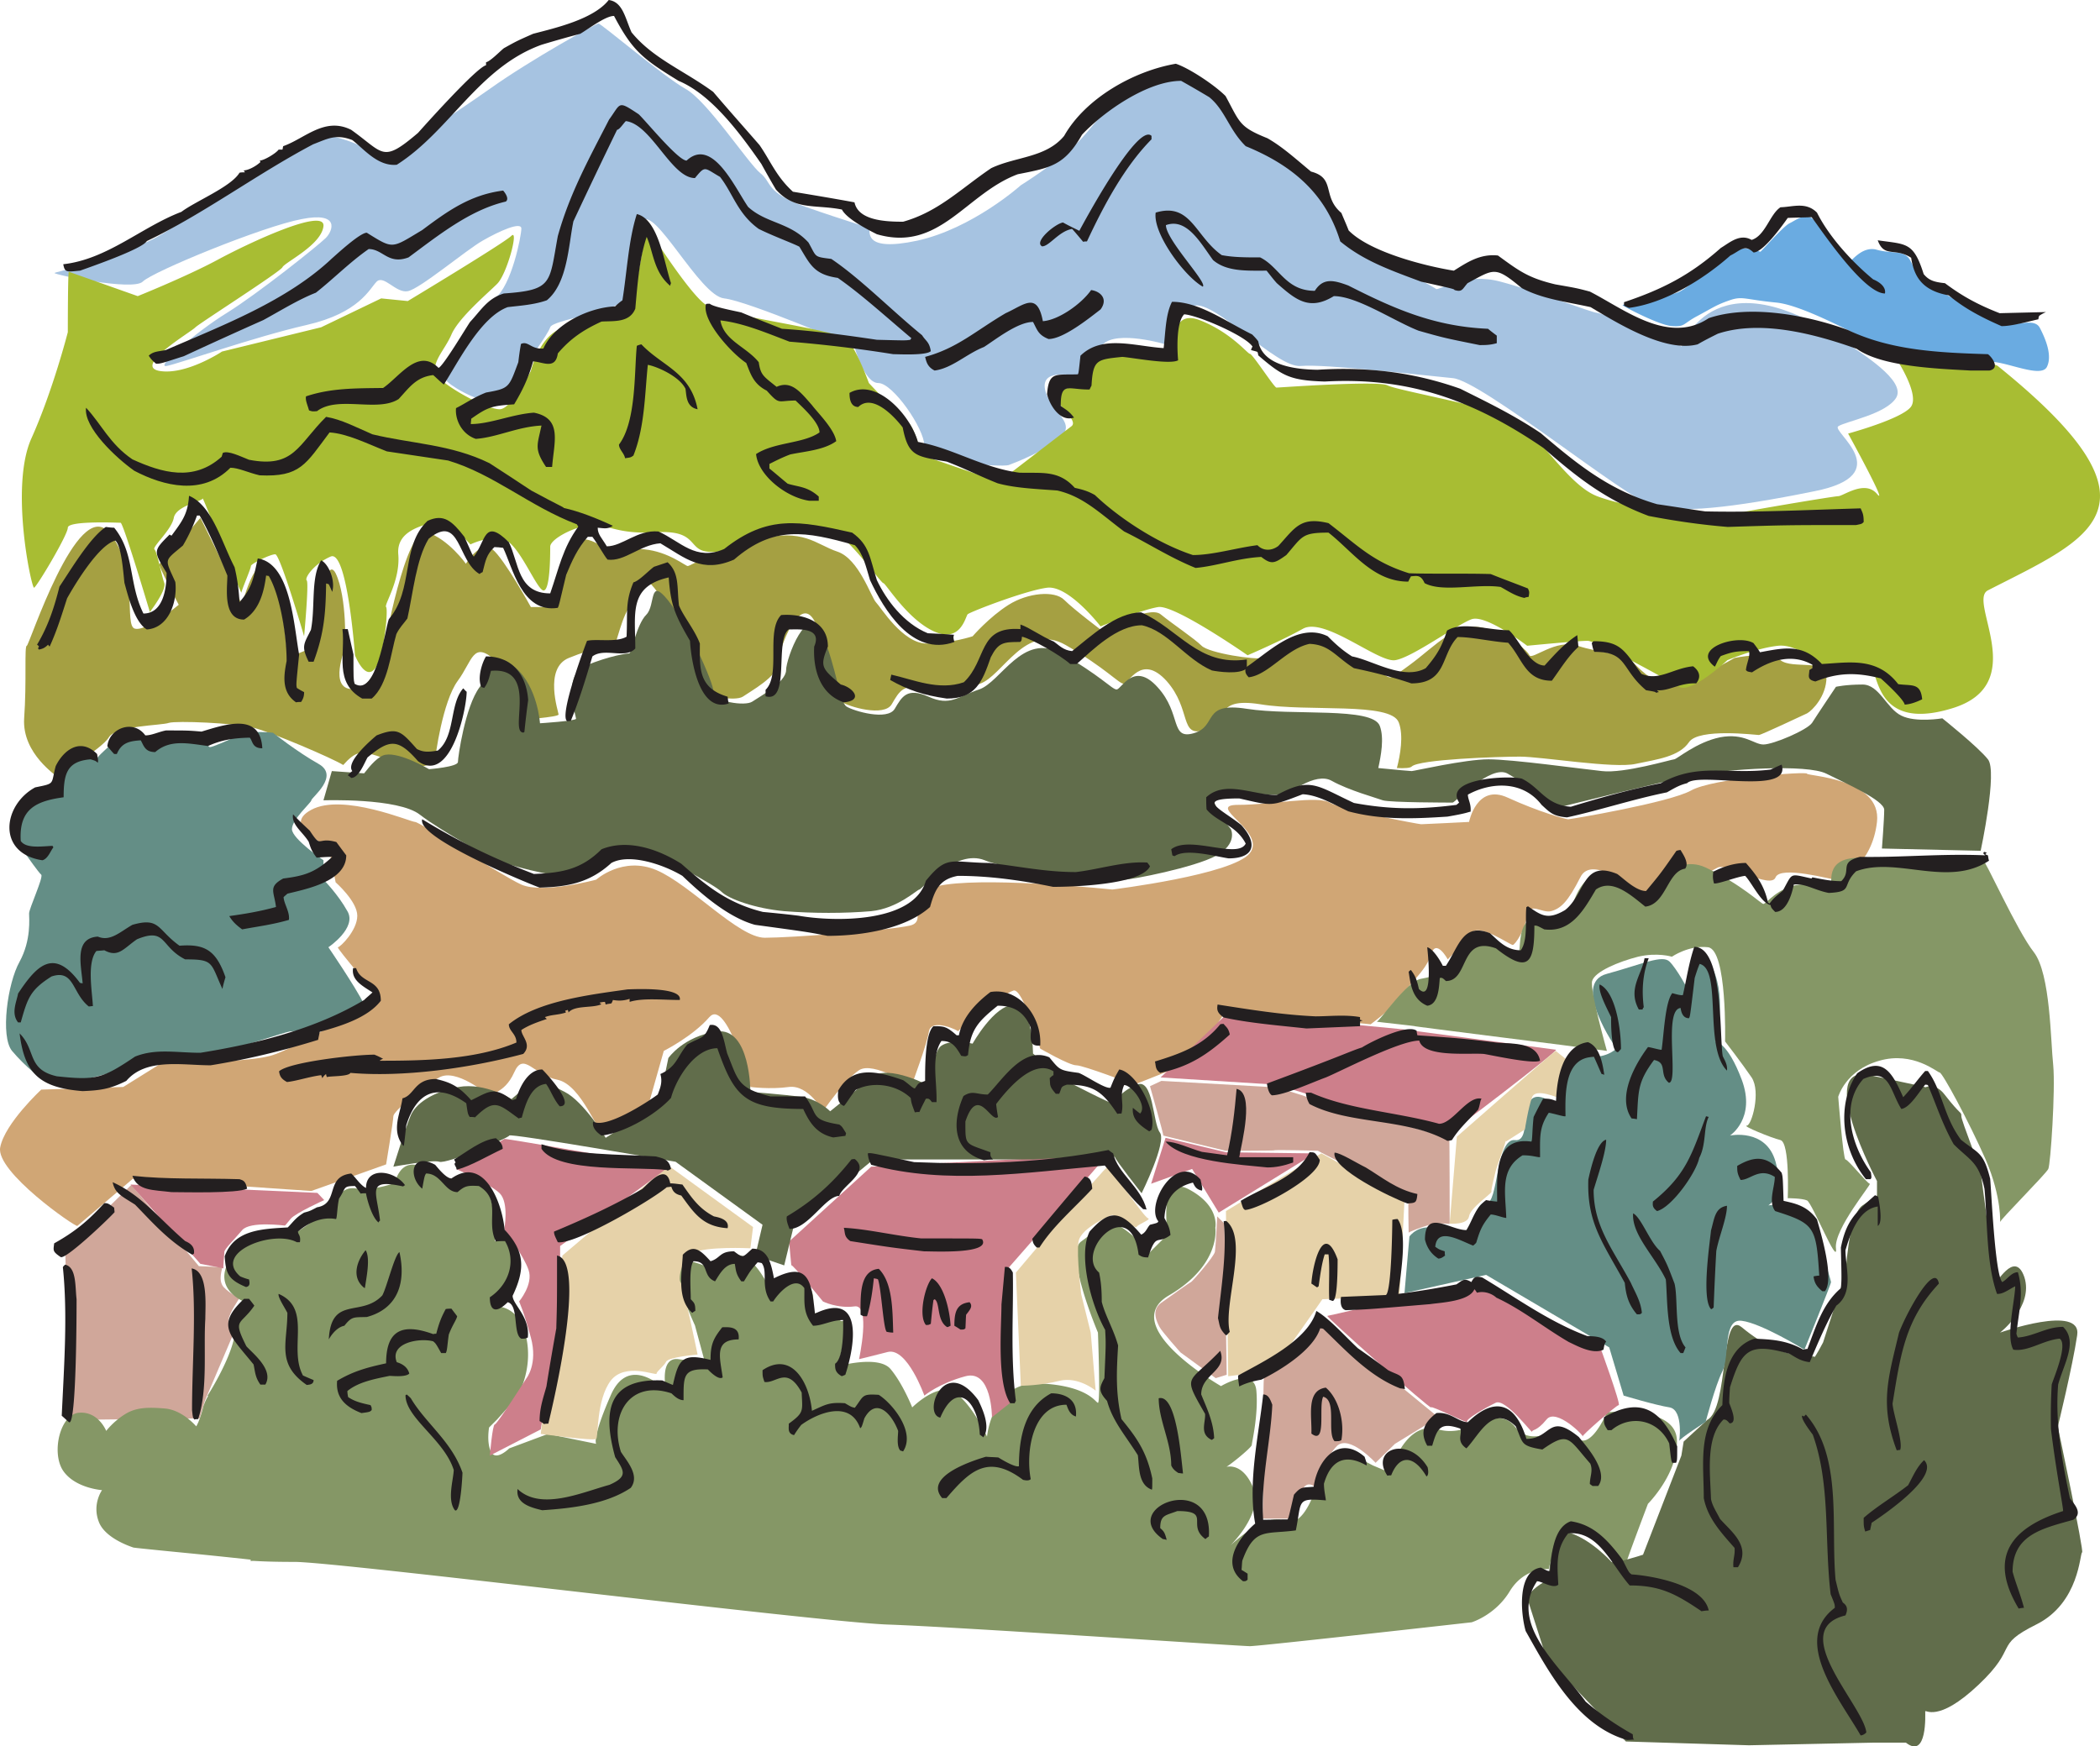 <svg xmlns="http://www.w3.org/2000/svg" width="216.249" height="179.875"><path fill="#d0a79a" d="m13.519 122.04 6.96 8.37s2.31.078 2.387.156c.078.079-.468 1.25.157 1.993.664.707 1.601 1.097 1.601 1.175 0 .078-1.015 1.446-1.094 2.227-.078.781.391 1.684.391 1.684l-2.816 6.609-.547 1.836-13.297.156-.55-17.52 6.808-6.687"/><path fill="#859766" d="m21.417 143.82-.039-.078s2.23-3.48 2.738-5.98c.508-2.465.98-3.715.98-3.715s-3.21-1.254-1.487-4.223c1.761-2.933 5.984-2.465 6.218-2.465.235 0 3.48-2.464 3.989-2.464.472 0 .746-2.739 2.738-2.5 1.957.273 3.719-.473 3.953-.473.273 0 .508-2.734 2.973-1.758 2.504 1.016 3.48 2.23 3.48 2.23s1.25-1.996 2.738-.472c1.485 1.488 1.25 5.945 1.25 5.945s2.23-2.465 2.23 1.957c0 4.457-2.23 4.73-2.23 4.73s2.504-.273 3.246 3.208c.747 3.48-1.015 6.215-1.015 6.215l-1.996 2.23-.82.82s-.274 1.528.195 2.504c.508 1.016 1.879-.351 1.879-.351l3.988-1.489 4.969 1.02s-.47-.508 1.484-4.969c1.918-4.496 5.711-.508 5.711-.508s-.742-3.48 1.25-3.246c1.996.274 2.738.274 2.738.274l-1.015-3.754s-2.973-6.45-1.723-6.684c1.254-.234 3.719.977 3.719.977s1.015-1.996 2.738-1.485c1.719.508 2.973 3.477 2.973 3.477s1.25-1.992 3.246-.977c1.992.977.976 3.48.976 3.48s1.996-.273 2.739.47c.742.742.507-.235.742.742.234 1.02-.742 4.222-.742 4.222s4.222-1.21 5.476.278c1.25 1.484 2.23 3.95 2.23 3.95s2.739-2.74 4.458-1.49c1.761 1.255 3.246 4.497 3.246 4.497s.508-5.746 5.476-5.473c4.97.235 5.711 1.992 5.946 1.992.273 0 0-7.23 0-7.23s-3.48-8.176-1.723-9.387c1.723-1.25 2.738-2.465 4.461-1.25 1.758 1.25 2.504 2.461 2.504 2.461l1.953-1.953s-1.055-6.375 2.191-4.613c3.207 1.718 2.7 3.949 2.7 3.949s.625 3.793-4.774 6.96c-5.433 3.165 5.36 9.345 5.36 9.345s3.363-2.036 3.636.43c.235 2.503-.468 5.398-.468 5.632 0 .274-2.622 2.383-2.856 2.383-.273 0 1.723-1.016 2.973 1.957 1.254 3.012-3.051 6.727-3.051 6.727s3.992-4.227 6.219-3.247c2.23.977 3.484-3.988 3.484-3.988s1.758-3.715 3.754-2.738l1.953 1.016 1.762.742s1.488-5.473 4.969-4.457c3.44.98 5.906-2.739 7.898-.274 1.996 2.504 4.734-.742 6.219 1.016 1.488 1.723 3.246-2.5 3.246-2.5s6.926-.742 7.199 2.738c.234 3.477-2.973 6.684-2.973 6.684s-2.27 5.984-2.27 6.218c0 .274-4.456-5.437-5.944-3.949-1.485 1.485-1.997 4.457-1.997 4.457s-2.46-.234-3.988 2.23c-1.484 2.5-3.95 3.247-3.95 3.247s-21.827 2.46-22.843 2.46c-.976 0-30.312-1.991-37.273-2.226-6.926-.234-56.637-6.453-61.098-6.453-4.496 0-4.496-.234-4.496 0 0 0 0-.078-.039-.234a618.426 618.426 0 0 0-6.805-.703s-5.242-.508-5.281-.547c-.078-.043-2.934-.903-3.559-2.7-.668-1.8.352-3.207.352-3.207s-2.816-.195-4.031-2.035c-1.211-1.875-.274-5.863 1.722-5.941 1.957-.117 2.739 1.875 2.739 1.875s.703-.938 1.875-1.68c1.136-.742 2.386-.781 4.187-.625 1.801.156 3.207 1.836 3.207 1.836s.352-.508.742-2.07c.196-.55.352-.863.47-1.02"/><path fill="#616d4b" d="m167.429 179.367-8.176-8.562-1.992-6.22c.234-.741 1.719-1.722 1.992-1.722h.234s0-5.707 2.23-4.965c2.231.743 4.227 2.973 4.227 2.973.274.234 3.247-.742 3.247-.742l3.949-10.207.234-1.445 2.426-2.23c2.27-1.212 1.289-11.419 3.559-9.544 4.46 3.715 7.472 2.817 7.472 3.05 0 .235.899-1.483.899-1.483s2.308-7.196 2.308-6.961c0 .234.274-6.18 1.758-7.157l1.488-1.015v-1.723.234s-6.453-12.16-.742-10.91l5.707 1.215-1.719 1.524s1.954-3.012 3.715-.743c1.723 2.23 1.723 1.723 1.723 2.23 0 .47 1.992 5.434 1.992 5.708 0 .234 1.488 10.871 1.488 11.379 0 .508 1.993-3.48 3.012-.508.977 3.012-2.504 5.71-2.504 5.71s8.45-2.972 7.942.274c-.473 3.203-1.996 9.422-1.996 9.422s2.738 12.946 2.503 12.946c-.234 0-.234 5.199-4.734 7.43-4.457 2.226-1.719 2.226-5.945 6.214-4.223 3.988-5.477 2.465-5.477 2.738 0 .235.235 4.965-1.992 3.207h-3.207l-12.95.274-12.671-.39"/><path fill="#d0a675" d="M7.964 126.266c-.234.117-8.45-5.594-7.941-8.098.468-2.461 4.226-5.941 4.226-5.941l8.445-.274 3.954-2.465s8.449 0 11.183-.742c2.738-.742 11.188-5.984 11.188-5.984s-4.457-5.2-4.223-5.2c.234 0 1.996-1.722 1.996-3.246 0-1.484-2.23-3.441-2.23-3.441l-.746-3.754s-4.965-1.992-1.758-3.715c3.246-1.758 10.207 1.25 10.676 1.25.511 0 8.722 5.438 10.953 6.453 2.23.977 7.707-.507 7.707-.507s2.738-2.465 6.218-.977c3.48 1.484 8.45 6.96 11.145 6.96 2.738 0 12.676-.745 14.941-1.253 2.23-.508-1.484-3.48 3.72-4.223 5.202-.742 17.132.508 17.132.508s12.437-1.523 14.156-3.754c1.762-2.226-4.691-4.965-1.21-4.965 3.48 0 8.175-.976 9.425-.234s9.191 2.23 9.426 2.23c.273 0 4.93-.238 4.93-.238s.78-3.988 3.988-2.5c3.246 1.485 5.984 2.227 6.219 2.227.234 0 10.445-1.719 12.671-2.973 2.23-1.25 11.93-1.992 11.93-1.719 0 .235 7.707.47 7.2 4.965-.508 4.461-3.72 5.946-4.227 5.946-.508 0-5.711-1.485-6.219-.235-.469 1.25-4.965-1.484-5.945-1.015-1.016.507-2.504 1.523-2.973 1.523-.508 0-1.992-1.992-2.738-.508-.742 1.485-1.758 1.485-2.266 1.485-.473 0-4.969-3.989-6.183-1.485-1.25 2.465-1.993 3.207-3.012 3.48-.977.235-2.227-1.015-2.461.47-.234 1.523-1.254 3.011-1.488 3.011-.274 0-3.48-2.27-4.223-1.25-.703.977-2.465 2.735-2.465 2.735s-1.21-2.227-1.723-.508c-.507 1.761-2.734 3.48-2.972 4.222-.274.743-3.246 2.973-3.246 2.973s-15.176-1.484-14.903-1.484c.235 0-3.246 4.73-3.714 5.238-.508.469-5.75 2.465-5.75 2.465s-5.204-1.996-5.946-1.996-3.715-1.72-3.715-1.72-1.761-6.218-2.738-5.983c-1.016.273-5.984 4.222-5.71 4.222.234 0-2.74-1.484-3.013 0-.234 1.488-1.718 5.242-1.718 5.477 0 .234-3.993-2.465-5.477-1.489-1.488.98-3.715 4.227-3.715 4.227s-1.488-2.738-3.484-2.504c-1.992.274-3.988 0-3.988 0s-2.465-9.191-4.223-7.195c-1.723 1.992-4.695 3.48-4.695 3.48l-1.485 5.239c-.277.234-4.226 2.972-4.734 3.207-.508.273-2.23-4.965-4.734-5.473-2.461-.473-3.481-2.973-4.458-.746-1.015 2.27-2.738 2.27-2.738 2.27s-3.246-2.739-4.969-1.762c-1.757.98-4.73 3.484-4.73 3.992 0 .469-.746 4.965-.746 4.965l-7.703 2.738-18.383-1.254-5.711 4.852"/><path fill="#e6d2a9" d="m68.823 120.047 8.723 6.336-.273 2.187s-4.696-.234-5.946.508c-1.25.746-1.488 2.738-1.25 2.973.274.234 1.758 7.469 1.758 7.469s-3.012.234-3.246.742c-.234.468-.977.98-.977 1.215 0 .273-3.246-1.215-4.734.742-1.484 1.996-1.25 5.746-1.484 5.984-.274.235-5.711-.512-5.711-.512l2.23-18.375 10.91-9.27"/><path fill="#cd7f8b" d="m114.077 118.914-10.207 11.652.508 13.649-2.23 1.758s0-4.965-2.735-4.223c-2.738.742-4.226 1.992-4.226 1.992s-1.762-4.965-3.754-4.496c-1.957.508-2.973.742-2.973.742s1.25-5.707-.469-5.433c-1.761.234-3.246-.508-3.246-.508s-3.25-3.988-3.25-3.715c0 .234-.234-2.465-.234-2.465l8.45-7.703 24.366-1.25"/><path fill="#e6d2a9" d="M136.062 118.797c.351.117 8.566 4.848 8.566 4.848l-.512 9.894-7.937.274s-4.461 6.449-4.969 6.917c-.508.512-4.734 1.02-4.734 1.02l-.235-17.012 9.82-5.941"/><path fill="#cd7f8b" d="m152.644 132.285 12.047 6.219s2.27 6.219 1.996 6.219c-.235 0-3.953 3.242-3.715 3.242.234 0-2.738-3.008-3.719-1.758-1.016 1.25-1.484 1.016-1.484 1.25 0 .234-2.739-3.48-3.754-2.973-.98.473-3.168 1.723-2.934 1.957.196.274-3.719-1.718-3.719-1.484 0 .273-10.949-9.426-10.675-9.426.234 0 15.605-3.715 15.957-3.246"/><path fill="#d0a79a" d="m136.296 136.273 11.813 9.7-4.461 2.738-1.996 1.953s-2.735-2.973-3.989-1.719c-1.25 1.25-2.23 4.223-2.23 4.223s-1.016-.977-1.485.742c-.507 1.758-.742 2.504-.742 2.504h-3.246c.234 0 0-14.664.234-14.664.274 0 5.985-5.242 6.102-5.477"/><path fill="#cd7f8b" d="M51.929 117.309c0-.118 16.66 2.855 16.894 2.855.274 0-11.144 8.172-11.144 8.172v6.219l-1.996 12.668-5.242 2.699s.273-3.207.507-3.207c.235 0 3.246-4.73 3.246-4.73s1.215-1.489.473-4.223c-.746-2.739-1.215-3.715-1.215-3.715s1.489-1.762.977-3.246c-.508-1.485-2.5-4.184-2.5-4.184s.508-2.738-.473-3.715c-1.015-.98-4.496-2.504-4.496-2.504l4.969-3.09"/><path fill="#616d4b" d="M117.558 122.902s2.62-5.28 1.879-6.257c-.743-1.016-.664-5.672-2.387-4.926-1.758.742-2.23 1.758-2.23 1.992 0 .234-5.239-2.5-5.239-2.5l-3.207-2.7s0-5.003-1.996-5.003-4.223 3.984-4.223 3.984-2.23-.508-3.25.238c-.976.782-.976 4.223-.976 4.223s-4.496-2.465-6.219-.98c-1.719 1.488-4.223 3.484-4.223 3.484s-1.253-1.254-2.972-1.488c-1.762-.235-5.242-.508-5.242-.508s0-6.688-3.48-6.219c-3.442.508-4.97 2.738-4.97 2.738l-.976 4.73-5.477 3.481s-2.23-3.714-4.222-4.73c-1.996-.977-2.739-1.723-3.207-1.25-.512.508-2.27 1.992-2.27 1.992s-2.7-1.719-5.437-1.25c-2.739.508-4.5 1.758-4.97 3.012-.507 1.21-1.757 5.2-1.757 5.2s3.988-.743 4.73-.509c.747.274 7.2-2.465 7.2-2.699 0-.273 17.129 2.7 17.129 2.7l8.957 6.491-.743 3.168 2.973 1.016 1.016-4.184 8.175-6.726h16.43s8.445-.508 8.445-.235c0 .235 2.739 3.715 2.739 3.715"/><path fill="#e6d2a9" d="M118.226 125.48c.39.118-1.176.668-1.176.903 0 .234-2.5-1.254-2.5-1.254s-3.211 1.254-3.484 2.738c-.235 1.45.273 5.438.273 5.438l.98 3.949.508 5.98s-1.761-1.484-3.715-1.015c-1.996.508-3.992.508-3.992.508l-.508-11.653s9.192-10.91 9.465-10.91c.235 0 3.719 5.238 4.149 5.316"/><path fill="#648e86" d="m144.628 133.188.508-5.829s.976-1.484 3.207-.742c2.226.742 2.504 1.25 2.738 1.25.196 0 .703-4.222 1.953-3.988 1.254.273.98-6.688 2.973-6.453 1.996.273 0-5.707 3.246-4.223 3.207 1.488.746-5.71 3.207-4.691 2.504.976 3.992-.508 3.992-.508s-4.734-6.727-.98-7.703c3.719-1.02 5.71-1.996 6.457-1.254.742.742 1.992 2.973 1.992 3.246 0 .234.98-5.707 2.465-2.504 1.488 3.246.234 7.473.234 7.473s1.254 0 2.739 3.949c1.488 3.988-1.211 5.746-1.211 5.746s3.714-.781 4.691 2.7c1.02 3.48-.742 4.495-.742 4.495s2.972-.507 3.988 1.25c.98 1.723 2.465 6.414 2.465 6.649 0 .234-2.738 6.96-2.738 6.96s-4.457-2.738-6.453-2.972c-1.997-.273-1.211 3.715-1.997 5.203-.742 1.485-1.718 5.2-1.718 5.2s-2.739 1.761-2.739 1.995c0 .274.508-3.207-.976-3.48-1.488-.234-4.735-1.215-4.735-1.215l-1.484-4.965-12.676-7.468-8.406 1.878"/><path fill="#859766" d="M204.077 88.371c.395.234 3.602 7.469 5.36 9.7 1.722 2.23 1.722 9.19 1.996 11.652.234 2.504-.274 10.207-.508 10.675-.234.508-4.969 5.239-4.969 5.477 0 .273.235-2.465-1.484-6.453-1.762-3.988-4.461-8.957-4.735-8.957-.234 0-2.738-2.227-6.218-1.211-3.48.976-4.227 3.715-4.227 3.715s.512 6.453.746 6.453c.274 0 2.266 2.5 2.504 2.5.235 0-3.719 4.695-3.484 6.648.234 1.996-2.461-4.691-2.973-4.925-.508-.235-1.992-.235-1.992-.235s.234-5.71-.746-5.984c-.977-.235-3.988-1.485-3.48-1.485.507 0 1.488-3.48.507-4.968-1.015-1.485-2.734-3.711-2.734-3.711s.234-9.465-1.762-9.7c-1.957-.234-3.715.977-3.715.977s-1.488-.469-3.484 0c-1.992.508-4.457 1.527-4.73 2.504-.235.977 1.523 7.195 1.523 7.195l-4.77-.625s-15.254-1.918-15.02-1.918c.274 0-4.144-.468-3.913-.468.277 0 3.093-4.184 4.578-4.418 1.527-.274 2.504-.743 3.012-.508.468.234 1.21-3.246 3.168-3.246 1.996 0 3.246 1.25 3.753 1.25.473 0-.273-3.715 1.957-3.715s3.012-.274 3.247-.274c.234 0 .976-4.457 3.207-3.949 2.27.508 4.5 1.992 4.5 2.23 0 .235 2.738-4.968 6.453-3.245 3.715 1.757 5.71 3.753 5.945 3.753.273 0 1.523-1.761 3.754-1.996 2.23-.234 2.973.235 3.207.235.273 0-.977-3.207 3.246-2.973 4.227.234 11.93 0 12.281 0"/><path fill="#cd7f8b" d="M160.234 108.121c.234.117-11.149 8.836-11.383 8.836-.235 0-17.407-5.238-17.407-5.238l-11.93-.746 6.962-6.684 17.914 1.719 15.844 2.113m-40.211 9.07-1.485 4.73 4.223-1.523 2.738 4.497 9.895-6.098-9.153-.117-6.218-1.489"/><path fill="#d0a79a" d="M149.241 117.27c.04.117.04 8.683.04 8.761 0 .078-1.094-.156-2.075.117-.937.274-2.148.743-2.148.82 0 .079-.078-3.675 0-3.675.039 0-9.426-4.77-9.348-4.77.078 0-4.5-.12-4.5-.039 0 .04-5.008.04-5.008.04s-6.492-1.567-6.414-1.567c.078 0-1.367-5.082-1.367-5.082l1.172-.547 11.773.664s3.13.899 3.13.977c0 .039 14.706 4.183 14.745 4.3"/><path fill="#cd7f8b" d="M13.44 122.004c.04 0 19.243.86 19.243.86l.703.741s-2.934 1.329-3.442 1.915c-.468.55-.546.707-.625.707-.078 0-3.558-.47-4.378.468-.786.938-1.84 1.953-1.84 2.266 0 .316-.157 1.684-.078 1.684.078 0-2.387-.47-2.387-.47l-7.195-8.171"/><path fill="#e6d2a9" d="m160.194 108.238 1.329 1.055s-.743 0-.82 1.723c-.079 1.718 0 1.992-.079 2.07-.078.078-2.465-1.094-2.855-.078-.39 1.055-.742 3.324-.742 3.324l-1.957 1.25s0-.234-.079.156c-.078.352-.898 2.543-.976 2.895-.078.39-.508 1.957-.43 2.113.078.156-2.191 1.64-2.308 2.54-.157.902-1.997.745-1.997.745l.743-8.957s9.976-8.758 10.172-8.836"/><path fill="#a5a042" d="M5.734 79.926c.234 0-3.48-2.227-3.247-5.942.274-3.754 0-7.472.274-7.472.234 0 5.203-15.407 8.45-11.692 3.206 3.754 1.483 9.7 2.698 9.934 1.25.273 4.496-2.465 4.496-2.465s-2.226-4.223-1.992-4.223c.235 0 4.223-4.73 4.223-4.73s4.226 8.445 4.226 8.953c0 .508 1.485-6.215 2.97-3.246 1.487 3.012 1.76 8.723 1.76 8.723l2.466-1.016s1.25-10.168 2.504-7.707c1.21 2.504.976 7.707.976 7.707s-1.722 4.223.742 4.223c2.504 0 3.247-4.461 3.247-4.223 0 .273 2.23-12.672 4.46-11.93 2.23.746 3.989 3.246 3.989 3.246s1.488-2.5 2.738-1.484c1.215.977 3.953 5.941 3.953 5.941h2.5c.235 0 1.723-7.195 3.207-6.957 1.528.274 2.738 1.758 2.738 1.758s.747-1.015 3.247-.742c2.464.234 4.226 1.719 4.46 1.719.274 0 2.504-1.485 7.196-2.735 4.734-1.214 5.984.508 8.215 1.25 2.23.743 3.48 4.73 3.988 5.239.469.468 2.738 4.226 5.203 4.226 2.504 0 4.734-.746 4.734-.746s1.72-1.992 3.715-3.246c1.992-1.25 4.73-1.484 5.711-.508 1.016 1.016 3.988 3.246 3.988 3.246s4.735-2.738 5.946-1.757c1.25 1.015 3.48 2.5 4.222 3.242.747.746 5.477 1.488 6.457 1.254 1.016-.274 3.754-3.012 5.985-1.762 2.226 1.254 2.46 1.762 4.965 2.738 2.504 1.016 1.254 1.762 3.992-.234s4.965-4.73 7.898-3.754c2.973 1.016 4.227 2.27 4.461 2.738.274.508 2.739-1.722 4.965-.98 2.23.746 4.734.746 5.711 1.722 1.02 1.016 2.27 2.27 3.992 2.27 1.758 0 6.453-2.738 6.453-2.738s3.48-.743 4.73.234c1.255.977 4.735-.234 4.735 1.758 0 1.957-1.484 3.441-1.996 3.715-.508.234-4.73 2.23-4.965 2.23-.273 0-6.218-.742-7.199.742-1.016 1.485-3.246 1.762-5.477 2.23-2.226.509-9.699-.745-11.93-.745-2.226 0-10.402.277-11.144 1.02-.156.155-.703.195-1.527.155.351-1.328.703-3.363.195-4.69-.781-2.153-9.347-1.06-14.273-1.88-4.969-.781-3.13 1.88-5.75 2.66-2.582.782-1.293-2.113-3.875-5.043-2.621-2.894-3.91.274-4.418.274s-1.84-1.606-5.985-3.989c-4.148-2.386-6.492 3.208-8.84 3.989-2.308.781-3.09 1.836-5.437.781-2.348-1.055-2.855 0-3.637 1.328-.78 1.332-4.421.274-5.203-.273-.781-.508-1.054-4.223-2.582-7.938-1.562-3.715-3.91 2.66-3.91 3.989 0 1.332-2.855 2.894-3.637 3.44-.785.509-4.148 0-4.148-1.054s-2.856-7.43-4.926-10.09c-2.113-2.62-1.332.547-2.348 1.602-1.054 1.059-1.566 4.227-1.84 4.227-.234 0-2.07.273-4.652 1.328-2.62 1.054-1.058 5.59-1.058 5.824 0 .277-3.91.547-3.91.547s-.235-3.985-2.582-6.098c-2.344-2.113-2.344 0-3.91 2.113-1.528 2.11-2.31 7.703-2.31 8.211 0 .547-3.128.82-3.128.82s-3.13-1.878-4.692-1.601c-.511.078-1.097.586-1.644 1.211-1.133-.703-7.43-3.402-9.23-3.832-1.997-.508-7.981-.742-8.723-.508-.742.274-5.438.274-6.18 1.484-.742 1.25-5.476 3.989-5.476 3.989"/><path fill="#648e86" d="M32.058 82.43c0-.274 2.972-2.504.742-3.754-2.23-1.254-4.691-3.207-4.691-3.207s-2.504-.274-3.485.234c-1.015.508-2.738 1.25-3.012 1.25-.234 0-1.21-1.992-4.691-1.25-3.48.742-3.246-1.25-4.5 0-1.21 1.25-2.465 2.227-2.465 2.504 0 .234-2.226-1.527-2.972.469-.743 1.992-1.25 2.734-1.016 2.734.273 0-3.207.512-3.95 2.738-.78 2.23.743 3.989.743 3.989s1.21 1.722 1.488 1.957c.235.273-1.254 3.48-1.254 3.988s.235 2.738-.976 4.965c-1.254 2.23-1.996 7.703-.782 9.191 1.25 1.485 3.247 3.246 4.223 3.48 1.016.235 8.957-1.995 8.957-2.23 0-.234 5.985-.234 7.469-.742 1.488-.508 7.707-2.504 7.941-2.504.235 0 8.684-.742 7.707-2.734-.98-1.957-3.718-5.945-3.718-5.945s2.976-1.997 1.957-3.715c-.977-1.762-2.465-3.246-2.465-3.246v-1.997s-3.246-2.226-3.246-3.203c0-1.02 1.996-2.738 1.996-2.972"/><path fill="#a6c3e1" d="M5.616 28.113c.118-.117 5.086-1.093 9.817-3.324 4.695-2.226 15.37-11.691 19.129-10.672 3.715.977 4.222 2.227 4.691 2.227.508 0 6.965-4.223 11.188-7.196 4.226-3.011 10.953-6.726 11.187-6.726.274 0 6.727 5.476 8.957 6.726 2.23 1.211 6.453 7.665 7.703 8.68 1.254.98.469 1.996 4.696 3.485 4.222 1.484 6.218 1.992 6.492 2.226.234.234-.742 2.465 4.968 1.25 5.711-1.25 10.676-5.707 10.676-5.707s3.992-2.504 5.946-4.5c1.996-1.992 5.984-8.172 9.699-6.957 3.719 1.25 7.707 6.215 7.941 6.723.274.511 5.242 2.738 6.965 4.968 1.758 2.227 3.246 5.473 3.48 5.707.274.235 8.446 4.461 8.723 4.735.235.234 2.973-1.762 6.649-.746 3.714.98 9.425 3.207 9.933 3.207.508 0 8.684 3.246 8.684 3.48 0 .274 2.972-9.695 16.426-.742 2.23 1.484 6.691 4.223 5.71 5.984-1.015 1.72-5.238 2.461-5.984 2.97-.742.51 6.223 4.968-2.46 6.687-8.684 1.761-13.927 2.27-16.665 1.488-2.738-.746-17.64-12.906-20.574-13.14-2.973-.274-13.18-1.485-15.645-1.25-2.504.234-8.722-6.688-10.953-6.22-2.23.508-2.972 3.989-2.972 3.989s-4.965-1.485-6.454 0c-1.484 1.488-2.23 2.972-2.23 3.207 0 .273-3.988-.977-3.754 1.25.274 2.23 3.246 3.48 1.762 4.969-1.488 1.484-4.735 2.734-5.477 3.011-.742.235-8.683-.277-8.683-1.996 0-1.758-3.246-6.453-4.735-6.453-1.484 0-2.46-3.754-2.46-3.754s-10.954-4.691-13.419-4.965c-2.504-.234-7.234-9.699-8.449-7.937-1.25 1.719-.781 6.96-1.992 8.21-1.254 1.212-7.238 1.954-7.473 2.7-.234.742-2.465 3.754-2.465 3.754s-1.25 3.95-3.246 3.95-4.964-1.958-4.964-2.231c0-.235 3.246-7.196 4.964-8.446 1.723-1.25 2.739-6.453 2.739-7.195s-2.23.234-3.989 1.25c-1.722.98-6.453 4.969-7.707 5.203-1.21.235-2.464-1.722-3.207-.98-.742.746-1.761 3.207-7.195 4.457-5.477 1.254-13.184 3.992-14.434 4.226-1.253.235 2.973-3.48 6.22-5.476 3.206-1.992 9.425-6.961 10.167-7.703.746-.743 1.488-2.735-2.46-1.953-3.993.742-15.415 5.433-16.391 6.449-1.016.98-9.23-.742-9.075-.899"/><path fill="#a8bd33" d="m7.105 27.996 7.078 2.504s4.969-1.996 8.176-3.715c3.246-1.762 11.183-5.472 10.949-3.48-.235 1.953-3.989 3.715-4.223 4.222-.234.47-8.45 5.711-8.957 6.18-.469.508-6.453 3.988-3.715 4.496 2.739.469 6.453-1.996 6.453-1.996l10.207-2.5 6.18-2.973 2.738.274s9.938-5.985 10.68-6.727c.781-.742-.469 3.989-1.488 4.965-.977.98-3.95 3.484-4.692 5.203-.742 1.758-2.504 3.246-1.254 4.496 1.254 1.25 4.97 3.207 6.22 3.207 1.214 0 3.21-3.949 3.21-3.949s1.016-4.223 3.754-4.496c2.7-.238 6.688-1.957 6.688-1.957l1.484-8.445s4.5 7.195 6.223 8.172c1.757 1.015 13.414 2.503 14.39 3.48 1.02 1.016 2.27 4.496 2.27 4.496s3.207 3.442 3.949 3.95c.746.507 1.488 3.48 1.488 3.48l7.977 2.738s6.457-4.965 7.433-5.71c1.016-.743-2.972-2.97-.976-3.716a599.6 599.6 0 0 1 2.738-1.015s-.512-3.48 3.715-2.973c4.223.508 5.203.234 5.203.234s-.746-4.691 2.5-3.48c3.25 1.254 4.969 3.48 5.203 3.48.274 0 2.504 3.48 2.738 3.48.274 0 10.446-.741 11.422-.233 1.016.507 9.426 1.996 12.399 3.207 2.972 1.253 5.984 6.96 9.191 8.21 3.246 1.254 11.93 2.504 12.164 2.23.274-.233 12.203-2.23 12.672-2.23.512 0 2.738-1.718 3.992-.234 1.25 1.488-2.972-6.215-2.972-6.215s5.476-1.488 6.453-2.738c.976-1.25-1.488-4.965-1.488-4.965s9.625.117 10.445.742c18.187 14.664 9.426 17.754-1.016 23.11-2.152 1.093 4.496 9.699-3.719 12.16-8.21 2.504-7.468-4.223-8.445-4.223-.98 0-4.46.235-4.46.235s-2.74-2.696-4.97-2.465c-2.265.238-5.238 1.488-5.238 1.488s-3.719 3.48-4.969 2.738c-1.253-.742-8.449-4.734-9.425-4.734-1.02 0-6.22.508-6.22.508s-4.226-3.242-5.71-2.735c-1.45.508-6.18 3.989-7.902 4.223-1.758.234-7.235-4.457-9.465-3.246-2.23 1.25-5.711 2.738-5.711 2.738s-7.469-5.203-9.192-4.969c-1.722.274-5.945 1.997-5.945 1.997s-3.246-4.223-5.476-3.989c-2.227.274-7.977 2.504-8.215 2.739-.23.273-.742 3.011-3.48 1.757-2.74-1.25-4.966-4.965-5.2-4.965-.277 0-4.227-5.71-5.984-5.71-1.723 0-4.227-1.016-6.692.234-2.5 1.254-3.48 2.504-5.472 2.23-1.997-.234-.98-2.23-5.204-1.996-4.226.274-5.242-.976-6.964-.742-1.758.274-3.989 1.488-3.989 2.23 0 .782 0 4.731-.742 4.497-.742-.274-2.465-4.73-3.988-5.239-1.488-.472-3.485.508-3.485.508s-2.695-2.972-3.44-2.465c-.782.47-4.224.743-3.99 3.48.235 2.7-1.487 5.2-1.253 5.434.238.274-.234 5.477-1.25 6.454-.977 1.02-1.957-1.485-1.957-1.485s-.781-10.91-2.5-10.168c-1.723.742-2.738 2.23-2.465 2.465.234.273-.273 5.746-.273 5.746s-2.465-8.445-2.973-8.445c-.512 0-2.504.976-2.504 1.21 0 .274-.977 2.505-.977 2.74 0 .272-3.992-9.935-3.992-9.7 0 .277-2.738.746-2.972 1.996-.235 1.25-2.23 2.973-1.996 3.246.277.234.746 2.738 1.019 3.48.234.743-1.488 2.973-1.488 2.973s-2.739-9.191-3.012-9.191c-.234 0-5.437-.235-5.437.508 0 .742-3.247 6.18-3.48 6.18-.274 0-2.5-10.403-.274-15.368 2.23-4.969 3.754-10.95 3.754-10.95s0-6.687.12-6.218"/><path fill="#616d4b" d="m34.171 79.418-.863 3.012s7.707-.274 9.937 1.484c2.227 1.723 7.703 4.691 7.703 4.691s4.735 1.489 6.454 1.489c1.761 0 6.964-3.715 8.957-2.7 1.996.977 7.199 3.715 7.94 4.458.743.746 3.481 1.722 6.454 1.996 3.012.234 6.219.234 8.957 0 2.738-.274 4.734-2.23 4.969-2.23.234 0 3.715-4.223 6.726-3.013 2.973 1.254 13.653 1.997 14.395 1.997.742 0 7.195-1.25 9.426-2.465 2.27-1.25 1.527-2.735 1.527-2.735s-3.016-3.754-1.254-3.754c1.723 0 6.961.274 6.961.274s2.973-2.504 4.695-1.488c1.762.976 4.497 1.722 5.243 1.996.742.234 6.96.234 7.195.234.234 0 3.95-3.988 5.672-2.973 1.762.977 5.203 3.48 5.203 3.48s9.973-2.503 13.687-3.245c3.72-.742 11.93-1.25 13.926-.235 1.957.977 5.946 2.739 5.946 3.715 0 .977-.235 3.989-.235 3.989l10.168.234s1.762-8.211.746-9.422c-.98-1.254-4.695-4.223-4.695-4.223s-2.738.47-4.223-.277c-1.527-.742-2.27-3.203-3.992-3.203-1.758 0-2.738.234-2.738.234s-1.992 2.969-2.461 3.715c-.512.742-3.992 2.227-5.008 2.227-.98 0-1.957-1.211-4.46-.743-2.462.508-4.458 2.27-4.731 2.27-.235 0-5.204 1.484-7.434 1.211-2.23-.234-9.191-1.211-11.695-1.211-2.422 0-7.664 1.211-7.899 1.211-.078 0-1.527-.117-3.441-.313.273-1.25.625-3.09.156-4.34-.746-1.995-8.957-1.019-13.691-1.761-4.696-.742-2.973 1.762-5.438 2.504-2.5.742-1.25-1.996-3.754-4.73-2.465-2.739-3.715.234-4.222.234-.473 0-1.723-1.489-5.711-3.715-3.953-2.23-6.219 2.973-8.45 3.715-2.23.742-2.972 1.758-5.203.742-2.23-.977-2.738 0-3.48 1.25-.742 1.254-4.223.234-4.969-.234-.742-.508-1.015-3.989-2.504-7.47-1.484-3.48-3.715 2.505-3.715 3.716 0 1.254-2.738 2.738-3.48 3.246s-3.988 0-3.988-.977c0-1.015-2.7-6.96-4.696-9.465-1.992-2.46-1.25.508-2.23 1.489-1.016 1.015-1.524 3.988-1.758 3.988-.234 0-1.996.234-4.46 1.25-2.505.976-1.017 5.2-1.017 5.476 0 .235-3.714.47-3.714.47s-.235-3.716-2.504-5.712c-2.23-1.992-2.23 0-3.715 1.996-1.488 1.993-2.23 7.192-2.23 7.703 0 .508-2.973.743-2.973.743s-2.973-1.762-4.496-1.485c-.707.117-1.528 1.055-2.192 1.914l-3.324-.234"/><path fill="#6aabe1" d="M167.077 31.438c-.039-.118 4.145-.743 5.711-1.329 1.602-.625 4.93-4.535 6.297-4.535 1.332 0 2.113.352 2.192.352.078 0 2.347-2.621 3.011-2.934.664-.312 1.797-1.289 2.66-.156.82 1.133 3.168 4.027 3.403 4.144.195.157 1.328-1.722 2.933-1.25 1.602.43 2.817 0 3.403 1.055.586 1.055.664 1.719 1.445 2.344a5.39 5.39 0 0 0 1.645.902c.234.078 5.164 2.774 6.375 3.246 1.21.47 3.324-.668 3.91.508.629 1.211 1.293 2.89.707 4.028-.63 1.132-4.11-.547-5.75-.547-1.684 0-7.864-.352-9.86-.98-1.953-.587-8.996-4.81-12.242-5.122-3.246-.312-3.48-.703-4.808-.234-1.372.468-1.684.742-3.29 1.601-1.562.824-1.25 1.137-2.617 1.059-1.37-.078-5.086-2.074-5.125-2.153"/><path fill="#d0a79a" d="m125.343 125.285.742.746.234 15.563-1.132.351-3.637-2.66s-1.918-2.148-2.152-2.62c-.235-.47-.899-1.68.156-2.462 1.094-.781 3.012-2.152 3.09-2.152.078 0 2.386-2.621 2.465-3.13.078-.546.234-3.597.234-3.636"/><path fill="#231f20" d="M167.546 179.21c-5.164-1.444-8.172-7.194-10.441-11.222-.508-1.761-.903-6.18 1.562-6.531.707.352.707.352.938.352.16-1.68.355-4.496 2.152-5.121 2.348.351 3.797 1.914 5.32 3.949.664 1.328.664 1.328.938 1.523 1.918.117 7.394 1.02 7.941 3.715-.273 0-.508.04-.742.078-2.7-1.836-4.305-2.656-7.395-2.656-1.875-2.113-3.207-5.672-6.335-5.36-1.29 1.606-1.133 3.168-1.016 5.278-.508.472-1.684-.352-2.191-.352-2.973 4.422 2.347 8.723 5.007 12.399a29.605 29.605 0 0 0 4.848 3.363c.04.469.04.469.156.547-.234 0-.508.039-.742.039m24.054-.469c-2.152-3.754-7.156-9.777-2.66-13.14 0-.352 0-.352-.43-1.407-.663-5.633 0-11.3-1.835-16.425-.2-.274-1.254-1.641-1.098-1.954.078 0 .117.04.196.078.078-.078.117-.156.195-.195 3.797 4.34 2.543 11.418 3.05 17.008.356 1.488.356 1.488.747 2.348.39.273.586.625.273 1.328-6.101 1.488 1.836 9.27 2.149 12.047-.157.195-.43.312-.586.312m16.273-13.062c-3.207-5.356-.746-8.328 4.574-10.047.04-.278-.703-3.953-1.25-8.45a58.3 58.3 0 0 1 .078-4.574c.157-.586 1.72-4.144.82-4.73-1.718.156-3.245 1.367-4.773 1.133-.78-1.367.157-5.004.196-6.532-.703.352-1.25.825-1.875.786-1.137-3.168-.977-7.668-1.293-10.832-.586-2.778-1.485-2.895-3.168-4.579-1.211-2.148-1.797-4.105-2.66-6.097-.118-.04-.192-.04-.274-.04-.586.665-1.562 2.384-2.46 2.5-1.177-1.874-1.177-4.3-3.915-3.085-2.348 2.617-1.289 6.761.781 9.617.078.547.078.547-.035.703h-.472c-2.543-3.125-3.012-7.82-.899-10.91 2.66-1.875 3.637 0 4.734 2.465.82-.86 1.524-1.875 2.266-2.7h.274c1.527 2.114 1.605 4.657 3.406 7.079 1.797 1.449 2.304 1.215 3.011 4.027.118 1.254.508 10.012 1.25 10.637.547-.313.938-1.016 1.606-1.016.625 2.188.117 3.871-.156 6.336.039.117.078.273.156.39 1.64-.117 2.934-1.097 4.652-1.097 1.567 1.527.04 3.871-.508 5.945-.312 3.832.352 7.664 1.211 11.692.274.468 1.45 1.488.356 2.23-3.172.899-6.258 1.524-6.258 5.356.39 1.41.781 2.23 1.172 3.715-.195 0-.39.039-.547.078m-79.871-2.817c-2.426-1.836-.312-4.613 1.25-5.941-.781-4.262.39-9.23.824-13.297.508 0 .703.43.938 1.059-.156 3.754-1.211 7.859-.938 11.847.82 0 1.68-.039 2.504-.039.113-.156.113-.156.664-2.543.742-.86.82-.703 2.032-.82.355-2.66 2.542-5.438 5.242-3.09.234.703.234.703.195.898-2.191-1.25-3.676-.546-4.379 1.88 0 .742.195 1.484.195 1.718-3.09-.273-2.464.04-3.09 3.09-3.167.43-4.265-.313-5.515 3.129-.04.312-.04.625-.078.937.195.118.39.235.625.391v.625c-.195.156-.195.156-.469.156"/><path fill="#231f20" d="M178.5 161.418c-.079-.82.194-1.25.116-1.992-1.527-1.723-2.777-3.13-3.168-5.125 0-3.52-.629-7.078 1.914-9.578.079-2.739.512-5.907 3.286-6.844 1.605.078 3.289.117 5.046 1.133.157-.04.274-.078.43-.078.903-2.387 1.567-4.653 3.442-6.258.078-.899.078-.899 0-4.184.55-2.734 1.449-3.558 3.523-5.394.117.078.234.117.313.156.078.43.546 2.7-.04 3.012v-1.996c-1.957.273-2.816 2.777-3.324 4.496 0 1.761.899 4.382-.941 5.71-1.055 1.837-1.875 3.794-2.738 5.825-.977-.117-1.446-.508-2.07-.86-4.227-1.21-4.93-.39-6.141 3.442-.04.547-.079 1.055-.079 1.601.04.239.977 2.114.04 2.114-.313-.352-.391-.391-.63-.391-1.874 1.836-1.367 5.555-1.288 8.172.117.664.507 1.254.937 2.074 1.176 1.328 3.207 2.774 1.84 4.965h-.469m-58.749-2.895c-4.692-3.246 5.163-7.039 4.734-.273a2.145 2.145 0 0 0-.352.273c-1.996-1.445.664-2.89-2.895-2.89-1.214.469-1.761.39-1.761 1.758.351.312.468.43.664 1.21-.156-.039-.274-.078-.39-.078m72.32-.781c-.157-.547-.157-.547-.157-1.406 1.332-1.176 3.13-2.23 4.578-3.363.547-1.016.899-1.88 1.641-2.582 1.723 1.683-4.34 5.75-5.398 6.453-.036.234-.114.508-.153.742-.156.039-.355.117-.512.156M46.843 155.55c-.82-1.054-.156-3.124-.117-4.144-.977-3.129-4.969-5.355-4.969-7.703 0 0 .078-.039.117-.078.156.117.274.234.43.39 1.527 2.583 4.226 4.462 5.32 7.665 0 .199-.195 4.265-.781 3.87m8.996 0c-1.332-.312-2.738-.741-2.543-2.187 2.387 2.27 6.61.352 9.465-.43 1.957-.859 1.488-1.449.586-2.855-1.29-4.652-.82-8.133 4.851-7.898.352.156.704.312 1.094.468.586-2.62.942-3.324 3.875-2.582 0-1.64.313-2.226 1.211-3.363.586 0 1.84-.156 1.684 1.254-2.582 0-1.918 1.875-1.645 3.91-.43.352-1.45-.742-1.527-.82-2.578-.121-2.5.664-2.5 3.168-.586 0-1.059-.55-1.254-.707-4.262-1.406-6.414 2.152-5.2 6.023.587.938 1.993 2.426 1.016 3.715-2.543 1.719-6.218 2.11-9.113 2.305m41.184-1.251c-1.875-2.148 2.78-3.753 4.5-4.26.39.038.859.038 1.289.077.117.078 1.683 1.055 2.113.899 0-2.93.586-6.059 3.324-7.508 1.254 0 2.738.508 2.543 2.387-.703-.196-.86-.977-.976-1.211-3.442 0-4.227 4.77-3.676 7.664-.235.234-.707.078-.785.078-3.637-2.739-5.512-.903-7.899 1.875h-.433m21.515-.899c-1.37-.547-1.215-2.425-1.37-3.52-1.329-2.112-2.583-3.48-3.169-5.593-.937-1.016-.781-1.406-.273-2.344.156-3.558.156-3.558.078-4.968-1.445-2.579-2.817-7.66-1.606-10.125 2.075-2.309 3.133-2.23 5.32.312.512-.234.59-.703.903-1.016.781-.195.781-.195.86-.355-1.368-1.64 1.8-7.191 4.343-4.3.195.862.195.862.152 1.136-.664-.117-.78-.547-.937-.824-1.875.472-2.816 1.644-2.934 3.636.235.512.551.903.625 1.762-1.367 1.055-1.445-.351-2.304 2.309-.586 0-.707-.117-.98-.278-.782-6.37-6.65-.351-4.067 1.84.195.899.273 1.797.273 3.012.352 1.406 1.215 2.816 1.684 4.496-.156 2.66-.277 4.848.351 7.586 1.563 1.918 2.582 3.324 3.168 6.102 0 1.21 0 1.21-.117 1.132m45.449-.352c-.117-.077-.195-.155-.273-.195 0-.78.352-1.37.04-2.113-2.27-2.582-2.192-3.363-4.93-1.445-2.31-.39-1.954-.625-2.739-2.387-2.387-2.344-3.754.902-5.082 2.27-1.098-.743-.394-1.489-.629-2.035-2.11-.743-2.387.039-2.894 1.761h-.508c-.82-1.449-.274-2.426.941-3.363 1.446-.156 2.266.937 3.242.937 2.66-2.582 4.852-2.148 6.028 1.723 2.582 0 2.23-2.777 5.398-.195.547.703 3.168 3.515 1.992 5.043h-.586m-21.121-1.059c-1.84-2.734 2.153-4.18 4.145-.86 0 .04.195.747-.117.942-1.29-2.191-2.778-2.308-3.637-.117-.156 0-.273 0-.39.035"/><path fill="#231f20" d="M121.355 151.719c-.508-.313-.63-.547-.746-.781 0-2.422-1.29-4.653-1.29-6.922 1.801-.47 2.27 5.75 2.504 7.746-.195 0-.312-.043-.468-.043m50.847-1.055c-.117-.273-.117-.273-.312-1.992-1.176-2.543-4.07-2.973-5.946-1.371h-.39c-.473-.703-.356-.742-.39-1.328 3.753-2.153 5.902-.82 7.546 3.011 0 1.407 0 1.407-.117 1.68h-.39m-79.481-1.25c-.43-.43-.235-1.601-.235-2.035-.703-1.875-2.308-3.48-3.48-1.29-.273.9-.273.9-.43 1.016-1.02-2.933-4.343-1.601-6.062-.351a10.46 10.46 0 0 0-.746 1.059c-.742-.16-.508-.825-.547-1.176 1.605-1.172 1.41-1.29 1.332-3.207-1.527-2.817-2.621-.899-3.836-1.094-.195-.586-.195-.586-.195-1.211 2.972-1.996 4.812 1.21 5.086 4.184 1.406-.625 1.722-.903 3.402-.782.664.391.664.391 1.016.47.94-1.255.707-1.45 2.464-1.333 1.371.863 3.836 3.832 2.504 5.828-.117-.039-.195-.078-.273-.078m102.594-.039c-1.797-4.773-.86-7.469.238-12.121.82-2.152 3.676-7.352 4.105-5.047-3.48 3.715-3.949 7.313-4.773 12.36.078 1.132 1.098 3.949.785 4.769-.117 0-.238.039-.355.039m-57.887-.937c-.82-.864.273-4.223-1.172-4.579-.508.98.39 5.047-1.215 3.793.078-1.718-.586-4.457 1.488-4.73 1.29 1.094 1.954 3.441 1.602 5.398-.195.118-.195.118-.703.118m-12.711-.161c-1.215-.625-.547-1.797-.625-2.656-2.387-4.144-1.762-3.012 1.562-6.492.782 2.074-1.957 2.387-1.957 4.496.551 1.371 1.254 2.777 1.332 4.5-.234.195-.234.195-.312.152m-23.586-.351c-.078-.035-.156-.113-.234-.156-.157-3.403-2.387-5.747-4.07-1.758-1.876-.352.394-6.57 3.913-1.797.391.82 1.328 2.773.508 3.828-.039-.035-.078-.078-.117-.117m-45.098-1.25c-.156-.117-.351-.235-.468-.313 0-1.367.39-2.425.703-3.558.312-1.993.664-3.989 1.015-5.985.078-2.539.078-2.539.078-7.504 3.051.586-.312 14.899-.898 17.32-.156 0-.312 0-.43.04m-48.929-.196c-.278-.234-.512-.468-.746-.664.234-5.086.625-10.402.117-15.289.039-.117.156-.195.234-.273 1.176.273 1.02 2.226 1.176 3.558 0 .938 0 13.176-.781 12.668m12.905-.273c-.155-.234-.155-.234-.233-.977 0-4.812.468-10.05-.04-14.585 1.72.273 1.407 3.792 1.407 5.199-.196 3.129.273 7.273-.742 10.324-.157 0-.274 0-.391.04m17.211-.665c-1.723-.664-2.66-1.645-2.504-3.324 1.64-.977 3.05-1.371 5.043-1.801 0-3.477 1.723-4.145 4.851-3.008.118-.039.196-.039.313-.039.273-1.059.508-1.684.977-2.543.199-.039.394-.039.59-.039.195.273.39.508.585.781-.078.39-.468.86-.86 1.88-.155 1.054-.155 1.679-.315 1.913h-.47c-.546-.976-.546-.976-.82-1.21-1.406-.391-4.539.156-3.753 2.148.39.117 1.093.394 1.289 1.175-.391.391-1.72.235-2.032.235-1.527.312-3.21.625-4.343 1.562 0 .196.039.43.078.625.664.434 1.215.586 2.308.825.118.234.118.234.118.507-.196.196-.196.196-1.055.313m66.805-1.016c-1.407-2.113-.899-7.941-.899-10.168l.352-3.87c.273 0 .507-.04.82.585.078 4.301-.273 8.602.312 13.215a.662.662 0 0 0-.117.238h-.468"/><path fill="#231f20" d="M144.194 143c-3.246-1.25-5.71-4.027-7.937-6.14-.117-.04-.195-.04-.313-.04-.707 2.23-4.07 4.305-6.062 5.282-.863.156-1.605.351-2.27.703-.117-.782-.117-.782-.117-1.133 2.465-1.371 7.196-3.598 8.055-6.649 1.293.743 2.934 2.582 4.266 3.832 1.054.743 2.113 1.485 3.128 2.27 1.211.625 1.563.352 1.723 1.953a2.415 2.415 0 0 0-.473-.078m-117.378-.39c-.547-.743-.547-1.368-.704-2.075-2.464-3.047-3.91-4.027-.98-6.762h.512c.156.196.351.43.547.704-1.45 2.109-2.27 1.289-.82 4.183.663.742 2.855 2.426 1.952 3.95h-.507m4.773.038c-3.168-2.191-1.996-4.3-1.996-7.43-.274-.546-1.016-1.64-.899-1.952 3.48 1.523.977 5.59 2.504 8.406.352.156.704.312 1.094.469 0 .468-.43.468-.703.507m55.031-.938c-.664-.39-.625-.82-.625-1.253.86-.547.86-3.598.82-4.496-1.21 0-2.113.586-3.09.586-1.093-1.367-.859-2.461-.898-3.871-.976-1.406-2.699.547-3.207 1.37h-.273c-1.059-1.487-.235-3.05-.903-3.948a2.013 2.013 0 0 0-.43-.078c-.741.859-.741.859-1.405 1.953h-.274c-.586-.782-.547-1.172-.668-1.797-1.015 0-1.562 1.054-2.031 1.797-1.371-.508-.547-2.07-2.23-2.07-.47.702-.274 2.812-.274 3.91.352.39.469.43.469 1.21-.117.04-.196.118-.313.196-1.644-1.406-1.054-4.223-.976-5.985 1.093-1.132 1.797-.507 2.855.668 1.055-.312.899-1.02 2.422-1.02.98.747.863.63 1.879-.273 1.566 0 1.918 1.371 2.23 3.051 3.48-1.758 3.871.156 4.223 3.637 4.813-2.309 4.266 2.816 3.129 6.297-.352.156-.352.156-.43.117m65.477-8.563c-.117-.16-.195-.316-.274-.355-.507 1.254-3.52 1.371-4.539 1.527-6.453.547-6.453.547-8.722.625-.625-.195-.508-1.093-.47-1.367l4.618-.195c.586-.313.664-7.156.664-7.746.156-.04.313-.078.547-.078 1.059 1.41.313 5.593.078 7.707a88.618 88.618 0 0 0 5.985-.98c.585-.391.78-.704 1.527-.235.273-.508.43-.664 1.133-.469 3.363 1.996 6.882 4.574 10.797 6.023.351.04 1.562-.039 1.953.586-.157.196-.157.196-.274.82-1.133.548-2.855-.468-3.558-.78-2.504-1.45-4.848-3.364-7.47-4.575-.507-.468-1.331-.707-1.995-.508m20.965 6.215c-1.524-1.718-1.332-5.55-1.524-7.586-1.136-2.382-3.523-4.613-3.367-6.804.824.39 1.723 2.972 2.777 3.87.743 1.41.743 1.41 1.489 3.364.39 1.606-.078 5.164 1.132 6.57l-.234.586h-.273m-139.203-1.406c.234-4.574 3.363-2.23 5.511-4.535.469-.863 1.254-4.145 1.762-4.461.703 3.129-.156 5.828-3.363 6.687-1.371.04-1.528-.078-2.309.899-.976.195-1.601 1.41-1.601 1.41m19.828-.078c-.899-.43-.235-3.48-1.407-3.754-1.136 1.133-1.84.977-1.84-.508 2.036-1.37 2.739-3.793 1.563-5.789-.312 0-.625 0-.937.04-1.055-2.075.625-4.302-1.758-5.712-1.215-.074-1.45 0-2.192.63-1.328 0-1.683-1.919-3.246-1.919-.156.274-.156.274-.39 1.567-1.45-1.176-1.176-3.832 1.328-2.465.156.156 1.094 1.406 1.683 1.406 3.325-2.344 5.2 2.387 5.473 5.281 1.957 2.11 2.23 3.871.824 6.805 0 .898 1.797 2.148 1.563 4.3-.274.118-.274.118-.664.118m72.515-.391c-.664-.668-.586-.98-.781-1.722.352-3.286.938-6.883.586-9.973.078-.035.195-.035.273-.035 2.348 1.914-.351 8.601.356 11.418-.356.39-.356.39-.434.312m-34.886-.312c-.352-.235-.551-4.383-.903-5.399-.117-.078-.273-.078-.43-.117-.117 1.172-.312 2.621-.703 3.91-.39 0-.39 0-.664-.156 0-2.031-.117-4.535 1.875-4.73 1.45 1.445 1.41 4.3 1.489 6.57-.235 0-.47-.04-.664-.078m7.586-.235c-.235-.16-.43-.277-.625-.394 0-1.367.195-2.266 1.566-2.422.39.43 0 .82-.356 1.29-.039.429-.039.937-.074 1.405-.16.121-.16.121-.511.121m-1.407-.277c-1.058-.703-.668-2.5-1.254-2.851-.039.039-.078.078-.117.078-.117.82-.195 1.64-.273 2.46-.235.118-.235.118-.508.118-.82-1.016-.04-4.145.625-4.809 1.215.586 1.84 3.324 1.918 4.887-.313.156-.313.156-.39.117m71.066-1.289c-.938-1.094-1.133-2.11-1.25-3.246-2.27-4.145-3.91-6.176-3.754-10.637.234-1.094.898-3.91 1.836-4.105 0 1.254-.86 3.715-1.29 5.164 0 3.754 1.958 6.097 3.833 9.578.394.898 1.02 1.879 1.136 3.09-.156.156-.156.156-.511.156m7.59-.585c-.938-1.173-.079-6.806.039-8.056.351-1.214.39-2.347 1.644-2.543 0 1.25-.824 3.168-1.098 4.653a290.835 290.835 0 0 0-.273 5.828c-.234.195-.234.195-.312.117m-38.997-.82c-.117-.04-.195-.078-.273-.078-.078-1.606.078-3.207-.078-4.696h-.39c-.313.942-.47 2.192-.626 3.285-.039.04-.117.079-.156.118-.2-.118-.395-.274-.59-.39.117-1.915 1.215-6.532 2.7-2.5 0 2.265-.118 4.534-.587 4.26m50.497-.98c-.625-.508-.82-.898-.899-1.523.195-.04.39-.078.586-.078-.312-5.043-.469-5.356-4.54-6.649-.741-.976-.038-2.46-.038-3.52-1.602-1.015-2.504.313-3.52.313-.351-.664-.351-.898-.351-1.445 1.797-1.055 3.09-1.094 4.574.703.121.43.121.43.2 2.895 1.21.273 2.421.507 3.44 1.914.352 1.254 1.837 6.101.82 7.39h-.273"/><path fill="#231f20" d="M37.495 132.637c-1.37-1.094-.703-2.856.157-3.871.507.824.078 2.816-.079 3.91 0 0-.039-.04-.078-.04m-12.164-.077c-1.879-.782-2.074-1.446-2.191-3.164.976-2.739 3.832-2.817 6.492-2.973.586-.586.781-.98 1.684-1.527.586-.157.586-.157 1.328-.547 2.347-.391.78-3.168 3.52-3.48.39.312.94 1.214 1.527 1.487 0-2.23 2.933-1.84 4.027-.273-.078 0-.156.074-.195.117-3.832-.824-2.739.469-2.387 3.516-.078.043-.117.12-.156.195-.703-.547-1.211-2.46-1.29-3.008-.195 0-.39 0-.546.04-.2-.274-.39-.547-.59-.786-1.29 0-.899.2-1.64 1.293-.196.86-.196 1.992-.313 2.11-1.45-.274-2.895.394-3.914 1.293 0 .312.316.39.195 1.093h-.313c-2.421-1.328-8.718 1.055-5.828 3.52.274.117.59.234.903.312.078.391.117.704-.313.782m122.778-2.93c-.903-.59-1.215-1.332-1.372-1.957 0-3.207 2.582-.977 4.266-.977.703-1.136.86-2.23 2.031-3.09.39.079.743.118 1.137.157 0-2.621-.355-6.727 3.52-6.18.117-.117.078-1.133.234-2.539a40.05 40.05 0 0 1 .977-1.879c.39 0 .703-.039 1.332.234.078-2.308.664-5.707 3.285-6.058 1.133.43 1.484 1.953 1.68 3.36-.118-.04-.196-.079-.274-.079-.273-.586-.508-1.172-.781-1.758-3.051 0-2.973 3.754-2.934 6.102-.117.078-1.055-.238-1.723-.356-1.015 1.528-.898 2.504-.898 4.579-.39 0-.781-.196-1.797-.196-2.387 1.446-1.762 3.871-1.683 6.45-.313 0-1.133-.352-1.602-.352-.902 1.098-1.098 1.605-1.488 2.894-.078.118-.196.196-.313.313-1.41-.547-3.719-1.953-3.91.117.39.274.39.274.977.469 0 .156 0 .312.039.433-.274.196-.43.313-.703.313m-141.868-.16c-.859-.586-.742-.664-.664-1.406 2.153-1.211 3.442-2.27 5.164-4.145.352 0 .43.04 1.016.469 0 .156.039.312.039.468-.82.903-5.086 4.926-5.555 4.614m13.496-.274c-2.464-1.445-4.07-3.32-5.828-5.12-1.332-.86-2.074-1.134-2.308-2.31 2.972 1.333 4.695 3.676 7.468 6.063.356.156 1.02.469.903 1.29-.156.116-.156.116-.235.077m75.411-.312c-3.364-.39-3.364-.39-7.59-1.055-.664-.469-.508-.82-.664-1.367 2.425.117 5.242.82 7.98 1.094 5.867 0 5.867 0 6.258.078.977 1.562-4.969 1.25-5.984 1.25m11.617-.391c-.469-.43-.39-.664-.469-.898a931.28 931.28 0 0 1 5.395-6.414c.59.117.707.43.785 1.254-1.801 1.953-4.032 3.832-5.438 6.058h-.273m-49.325-.547c-.273-.586-.39-.78-.39-1.093 3.09-1.293 6.023-2.622 9.074-4.38.547-.433 2.465-2.816 2.895-.59.39 0 .82.079 1.254.122.859 1.21 1.64 2.46 3.246 3.281.351.078 1.64.274 1.406 1.215-2.582-.156-3.48-1.605-4.77-3.363-.746-.157-.902-.547-1.02-.903-.155 0-.35.043-.468.043-1.68 1.407-9.465 5.942-11.226 5.668m23.859-1.367c-.195-.508-.352-.941-.273-1.293 2.699-1.601 4.695-3.402 6.648-5.863.121-.04.238-.04.352-.04 1.644 1.329-1.329 2.735-1.602 3.794-1.41 0-3.207 3.402-5.125 3.402m89.336-1.84c-.547-.39-.43-.703-.43-.976 3.442-2.778 3.988-4.848 5.477-8.797.078.039.156.039.273.078-.547 1.055-.234 2.812-.976 4.223-.313 1.523-2.817 5.082-4.344 5.472m-42.438-.117c-.195-.156-.195-.156-.43-.937 2.27-1.407 5.79-2.387 7.079-5.004.586 0 .547 0 1.058.78 0 1.798-6.457 5.161-7.707 5.161"/><path fill="#231f20" d="M117.718 124.543c-.98-.938-.98-.938-3.953-4.496-8.094.703-16.309 2.035-24.055-.078-.312-.586-.312-.86-.351-1.172.273-.078.273-.078 4.773.898 6.492.274 13.375.078 20.023-1.25.118.118.313.235.473.352.469 2.07 2.852 3.437 3.441 5.785-.12-.039-.234-.039-.351-.039m27.222-.586c-1.566-.547-7.902-3.598-7.511-5.238.586 0 2.308 1.094 3.207 1.523 1.683 1.016 3.168 2.27 5.32 2.738-.078.977-.234.899-1.015.977m-127.278-1.172c-1.879-.234-3.52-.117-4.027-1.683 3.52.39 7.195.234 11.027.351.352.117.63.156.785.98-1.02.508-6.57.352-7.785.352m51.004-2.269c-2.894-.391-11.226.351-12.906-2.188v-.473c3.441 1.137 7.937 1.02 11.773 1.254.664.196 1.368.235 1.563 1.29-.352.195-.352.195-.43.117m-21.629-.039c-.039-.274-.195-.391-.234-.586 0-.04.039-.118.117-.157-.078-.117-.117-.234-.156-.312 1.25-.742 2.816-2.035 4.3-2.192.196.196.704.47.704 1.098-1.446.664-3.246 1.758-4.73 2.149m83.468-.235c-2.621-.273-8.8-.625-10.484-2.66 1.097 0 2.386.664 3.754 1.059.824.117 1.722.234 2.582.351.546-2.387.785-4.578.98-6.844 1.875.391.547 5.473.273 7.04h5.555v.546c-1.02.352-1.8.508-2.66.508"/><path fill="#231f20" d="M101.327 119.5c-3.402-.977-3.207-4.145-2.113-6.61.941-.624 1.332-.156 2.504-.156 1.527-1.523 3.637-5.004 6.336-3.832 1.098 1.328 1.02 1.328 3.012 1.602.625.195 2.738 1.683 3.285 1.527.394-.98.394-.98.902-1.879 1.719.274 3.91 4.223 3.324 6.22-.078.038-.156.116-.234.155-1.098-.703-1.8-1.328-1.684-2.425.235.195.47.39.743.59.785-.786-.86-2.934-1.641-2.934-.508 1.133 0 1.797-.274 2.933-.117 0-.273 0-.43.036-1.566-2.383-2.542-3.008-5.202-3.008-.664.234-.47.234-.782.937h-.351c-.707-.82-.551-.86-.63-1.605.118-.113.235-.235.392-.313v-.39c-2.07-1.367-4.77 1.879-5.903 3.363.04.43.113.898.192 1.332-.704.703-2.07-3.402-3.36.469 0 2.539-.082 2.187 2.578 3.168 0 .312-.039.43.274.742-.352 0-.625.039-.938.078m-59.804-1.488c-1.29-1.602-.274-3.36-.079-4.887 1.25-.313 1.211-1.992 3.442-1.992 1.566.351 2.387.781 3.637 2.187 1.8-.86 2.347-1.484 4.226 0a5.04 5.04 0 0 1 .39-.117c.391-1.289 1.25-3.05 2.7-3.05.313.273 3.559 3.792 1.797 3.792-.625-.703-.977-1.757-1.406-2.304-1.563.156-2.114 2.07-2.504 3.48a.737.737 0 0 0-.313.078c-2.113-1.527-2.504-2.074-4.496-.117-.2-.04-.394-.04-.55-.04-.196-.316-.196-.316-.352-1.41-3.051-2.187-5.16-1.054-6.18 2.27-.234 2.149-.234 2.149-.312 2.11m107.523-.508c-4.266-2.383-10.09-1.64-14.2-3.793-.312-.547-.312-.82-.39-1.172h.547c3.914 1.758 8.8 1.992 13.184 3.207 1.406 0 2.933-2.933 4.379-2.582-.157.195-.157.664-.352 1.133-.937 1.02-1.957 1.918-2.7 3.129-.155.039-.35.078-.468.078m-63.246-.352c-1.762-.39-2.465-1.601-3.09-2.933-5.984 0-7.082-1.211-8.84-6.254-2.308 0-4.226 3.086-4.773 5.12-1.64 1.802-4.926 3.638-7.156 3.872-.664-.43-.98-.937-.86-1.445 1.25.781 5.434-1.88 6.649-2.778.273-.703.507-1.289.273-2.113 1.684-.742 1.723-1.797 2.777-3.047 1.485-.824 1.72-.512 2.309-1.996 1.29-.234 1.445 1.684 1.797 2.934 1.133 2.777 1.058 3.558 4.46 4.418h3.56c1.406 1.879.43 2.386 3.519 2.894.273.196.273.196.703.899-.039.078-.039.195-.078.273-.43.04-.86.117-1.25.156m82.215-1.952c-1.563-2.27.43-5.673 1.683-7.352.235 0 1.25.312 1.407.273.234-1.566.351-4.89 1.097-5.828.04 0 .86.273 1.094.195.39-1.718.625-3.363 1.172-4.965 3.05 0 2.582 9.422 2.934 11.262.156.352.511.86.433 1.485-2.426-2.422-.473-10.438-2.816-10.989-.2.473-.352.942-.508 1.45-.473 3.949-.473 3.949-.59 4.144-.703 0-.82-.781-.86-1.055-1.8.157-.156 7.703-1.21 7.703-1.059-.863-.082-2.074-1.528-2.347-1.722 2.308-1.601 3.207-1.761 6.101a3.012 3.012 0 0 0-.547-.078m-73.805-.625c-.351-.941-.351-.941-.433-1.488-1.524-1.445-3.989-1.719-5.668-.82-.707.898-1.06 1.562-1.215 1.64-.782-.312-.586-1.172-.586-1.562 1.488-2.66 4.066-1.996 6.687-1.094.586.39 1.016.86 1.215.86.469-.665.274-.47 1.055-.782 0-1.137-.04-4.851.86-5.633 1.058 0 1.331 0 2.386.938h.234c.352-1.875 1.801-3.363 3.246-4.457 2.895-.508 5.32 2.504 5.125 5.515-1.328.118-.898-.941-.976-1.84-.707-1.757-1.918-2.265-3.406-2.265-2.032 1.64-2.813 2.46-3.051 5.082-.235.156-.235.156-.703.078-.625-1.094-1.016-1.527-2.036-1.527-1.093 1.605-.43 4.226-.507 6.297h-.47c-.312-.43-.39-.352-.624-.352-.234.469-.469.898-.664 1.367-.156 0-.313 0-.469.043m36.766-1.761c-.39-.196-.508-1.133-.508-1.211 8.016-2.973 8.644-3.364 9.777-3.715.86-.547 4.653-2.465 5.633-1.723 0 .117.04.313.078.469 4.418.312 4.418.312 7.82.707 1.41.234 4.422-.2 4.813 1.914-.781.39-5.555-.703-5.828-.703-1.563-.117-6.18.39-6.61-1.371-2.035 0-8.019 3.129-9.62 3.793-1.41.511-4.305 1.84-5.555 1.84m-122.466-.43c-4.378-.352-5.983-1.762-6.491-5.945 1.718 1.722.742 3.714 3.832 4.417 4.027.434 4.695.235 8.058-2.03 2.153-.86 4.262-.391 6.727-.391 5.594-.899 11.773-2.387 16.86-5.438.273-.273.585-.508.859-.781-1.094-.703-2.192-1.29-1.996-2.5h.312c.512 1.64 2.543 1.094 2.543 3.36-1.367 1.8-4.3 2.66-6.297 3.206-.039.274-.117.547-.156.82-3.793 1.176-7.43 2.036-11.07 2.622-2.934 0-6.649-.782-8.684 1.605-1.719.86-2.695.977-4.496 1.055m21.043-.938c-.664-.355-.742-.668-.82-1.097.976-.938 7.703-1.72 9.816-1.72.312.118.625.274.898.43-.117.04-.234.079-.351.196 4.383 0 9.82-.078 14.082-1.875 0-.902-.781-1.176-.781-1.879 2.972-2.426 8.41-3.05 12.242-3.598.39 0 5.672-.312 5.36 1.094-1.763 0-3.798-.234-5.165.195v-.312c-.703.234-1.215.195-1.723.117a1.407 1.407 0 0 1-.156.352c-.195.043-.39.043-.586.117-.039-.117-.039-.195-.078-.274-.195 0-.39.04-.547.078.04.04.078.122.196.157-.86.433-2.778.082-3.403.863a.565.565 0 0 0-.078-.273c-.117.039-.195.078-.273.078.039.078.078.117.078.195-.863.273-1.41.195-2.153.469l.196.195c-.938.313-1.84.625-2.621 1.133 0 .664 1.132 1.488.195 2.465-5.555 1.484-12.398 2.422-17.797 1.953-.195.394-2.11.312-2.426.433-.039-.12-.078-.199-.078-.316a1.394 1.394 0 0 0-.39.43c-.04-.114-.079-.235-.118-.313-1.25.16-2.464.59-3.52.707m89.923-.941c-.547-.352-.43-.781-.547-1.172 2.543-.781 4.926-1.602 6.726-3.832.118-.04.235-.04.352-.04.234.313.508.43.629 1.095-2.309 2.074-4.11 3.285-7.16 3.949m47.054-2.149c-.668-.156-.625-3.285-.625-3.597-.472-.977-1.37-2.66-1.175-3.363 1.644.78 2.191 4.613 2.191 6.648-.312.352-.312.352-.39.312m-31.997-2.425c-2.855-.313-5.867-.547-8.527-1.133-.703-.508-.703-.82-.625-1.332 3.285.512 6.61 1.058 10.09 1.215 1.37 0 3.05-.196 4.578.078v.273c.078.04.156.04.273.078-.117.04-.195.04-.273.118v.468l-5.516.235m-132.672-.625c-.746-.938-.156-2.114 0-2.973 1.915-2.894 3.676-4.77 6.375-1.094.079 0 .157.04.274.04-.156-1.919-.899-4.653 1.562-4.81 1.293.548 2.309-.507 3.563-1.214 2.855-.82 2.543.508 4.848 2.152 2.582-.195 3.757.43 4.734 3.246-.117.391-.234.782-.313 1.211-1.253-2.738-.859-3.05-3.836-3.05-2.578-1.29-1.914-3.325-4.964-2.07-1.41.976-1.918 1.913-3.364 1.132-.273.04-.547.04-.82.078-.98 1.211-.434 4.145-.355 5.672-.157 0-.274.035-.43.035-1.719-1.367-1.484-3.87-3.832-3.086-2.23 1.407-2.465 2.266-3.168 4.73h-.274m166.898-1.327c-1.175-2.114.313-3.598.587-5.282h.43c-.586 1.528-.747 3.207-.508 5.047-.04.04-.117.117-.117.235h-.391m-21.789-.391c-1.602-.668-1.719-2.309-1.914-3.484.078-.114.156-.153.234-.196.43.59.586.903.82 1.957 1.567 1.563.86-4.144.86-4.3.508.117 1.215 1.132 1.605 1.914h.313c1.367-2.07 1.758-4.457 4.535-3.364.824.707 1.644 1.762 3.172 1.762.781-1.016.43-3.363.586-4.457.039 0 .117-.04.156-.078 1.328.898 1.992 1.484 3.832.39 2.113-1.683 1.762-5.203 5.36-3.714.624.43 1.913 1.757 2.972 1.757 1.524-1.836 1.524-1.836 3.129-4.144.156-.04.273-.078.43-.078.156.312.937 1.332.468 1.918-1.84.273-1.957 3.676-4.105 3.91-1.527-1.215-3.402-2.934-5.086-1.762-1.25 2.113-2.543 4.461-5.32 4.106-.742-.391-.742-.391-1.016-.391 0 3.715-.508 5.086-3.95 2.348-3.796-1.368-2.737 3.363-5.163 3.363-.352-.352-.43-.352-.625-.313-.078.743-.078 2.735-1.293 2.856M24.94 95.723c-.706-.508-1.019-.86-1.331-1.368 1.644-.234 3.09-.468 4.812-.937-.195-1.606-.824-2.074.742-2.934 2.192-.273 3.324-.625 5.047-2.23-.55 0-1.058.039-1.605.078-.547-.703-.625-1.055-.82-1.64-.626-1.016-1.801-1.762-1.606-2.817.547.586 1.137 1.137 1.723 1.684 1.25 1.914.703.586 2.738 1.171.312.43.664.899 1.015 1.368 0 2.699-4.183 3.48-6.062 3.949-.117.117-.274.234-.39.355.038.703.663 1.524.546 2.344-1.758.508-3.168.664-4.808.977m60.273.667c-2.035-.394-2.035-.394-7.473-1.136-2.816-.781-5.632-3.285-7.468-5.043-1.957-1.172-5.438-2.348-7.317-1.328-2.265 2.07-4.535 2.46-7.39 2.539-1.059-.39-12.711-5.121-12.086-7.04 3.714 2.27 7.234 3.99 11.5 5.634 2.816-.118 4.847-.43 6.96-2.543 2.583-1.055 5.672-.118 8.215 1.488 2.582 2.266 4.77 4.066 8.407 4.965 1.215.117 2.425.234 3.68.39 3.519.625 11.812.82 13.1-3.597 2.192-2.7 2.544-1.88 6.532-1.836 2.895.312 5.711.937 8.918.937 2.387-.273 4.93-1.132 7.356-.98.078.12.195.238.273.394-.941 1.914-8.059 2.11-9.977 2.11-3.44-.703-6.609-1.133-9.816-1.133-1.875.352-2.348 1.406-2.855 3.207-2.621 2.344-7.274 2.973-10.559 2.973m97.586-2.465c-.39-.39-.43-.469-.469-.703-.976-.196-1.957-2.348-2.62-3.012-.821.078-2.778.86-3.208.781-.156-.547-.117-.82-.078-1.21.937-.47 2.074-.9 3.363-.9 1.02 1.173 1.88 2.266 2.27 4.067.039.04.117.078.156.117.43-.546.43-.546 1.371-1.332 1.055-1.875.625-1.757 2.969-1.25 0-.039.043-.078.082-.117.86.156 1.797.39 2.969.39 1.136-1.093-.313-1.917 1.918-2.503 4.265.078 8.449-.352 12.906-.156l-.195-.196c0-.039.039-.117.078-.156.078 0 .16.04.277.078-.04.04-.117.117-.16.156.078.04.16.079.277.118.04.156.04.351.117.55-4.265 2.813-9.547-.472-13.691 1.094-1.527 1.485-.234 2.11-2.816 2.227-1.446-.274-2.465-1.016-3.598-.86-.156.782-.664 2.817-1.918 2.817M4.366 88.605c-4.695-.703-4.109-5.668-.746-7.507 2.114-.43 1.606-.274 2.114-2.188.78-1.605 2.503-3.012 4.265-1.25.117.703.117.703.074.899-.234-.196-.234-.196-.742-.352-2.465.195-2.777 1.523-2.777 3.91-2.895.39-4.613 1.25-4.418 4.496.547.82 2.191.547 3.285.508 0 .04.04.078.078.156-.273.313-.547 1.172-1.133 1.328m122.149-.195c-1.328-.195-4.38-1.055-5.551-.234-.078 0-.156-.04-.238-.078-.04-.235-.078-.43-.117-.625 1.878-1.485 6.847 1.054 7.668-.586-.977-1.918-2.973-2.23-4.028-3.52-.039-.43-.039-.86-.039-1.25 1.953-1.8 4.77-.234 7.274-.234 3.48-1.88 4.066-.98 7.94.82 3.599.664 6.61.703 10.56.195.078-.078.195-.156.273-.234-1.64-2.504 5.047-2.816 6.457-2.465 1.914.938 2.422 2.7 5.043 2.895 2.934-.899 6.14-1.801 9.27-2.426 3.835-2.148 6.847-.86 11.304-1.406.352-.157.742-.352 1.133-.508 1.059 3.207-8.563.703-9.738 1.914-.82.195-1.368.547-2.075.941-3.48.703-7.039 1.875-10.285 2.578-1.445-.117-1.761-.507-2.62-1.289-1.954-2.543-5.24-2.347-7.59-1.054 0 .508.355.937.277 1.758-.278.039-.313.156-2.387.507-3.598.235-6.805.352-10.207-.547-1.645-.78-3.129-1.68-4.695-1.757-3.364 1.289-3.09 1.21-6.532.43-4.695 0-1.84 1.093.196 2.734 1.758 1.918 1.367 3.441-1.293 3.441m-90.352-8.289c-.117-.117-.234-.195-.351-.273.156-.157.312-.313.468-.43-.703-.898 1.801-3.09 2.504-3.676 2.192-.86 2.504-.43 4.149 1.406.703.352 1.21.313 2.148.157 1.84-1.485 1.176-4.77 2.621-6.41.117.117.196.234.352.351 0 1.758-1.64 9.578-5.004 7.156-2.113-2.425-2.977-2.23-5.203-.39-.352.625-.903 2.11-1.684 2.11M11.757 77.66c-.273-.277-.469-.55-.703-.785.156-1.836 2.66-2.852 3.91-1.133.664 0 1.332-.351 2.113-.508 2.27 0 2.27 0 3.676.118 2.465-.743 6.063-1.997 6.258 1.718-1.055 0-.977-.742-1.29-1.093-1.722.039-2.894.234-4.304.859-2.07-.273-3.91-.703-5.433.625-1.06 0-1.176-.664-1.489-1.211-1.21.078-1.996.273-2.465 1.41h-.273m42.008-2.23c-1.211-.39 1.605-6.766-3.207-6.336-.156.586-.274 1.21-.703 1.761-.118-.039-.196-.078-.274-.078-.469-.902.078-2.582.469-3.168 2.582 0 4.144 1.758 4.34 4.496a91.897 91.897 0 0 0-.39 3.286c-.118.078-.118.078-.235.039m4.695-1.133c-1.058-.274 1.914-8.133 1.992-8.293.98-.234 3.051.195 4.07-.43.118-2.578-.156-3.52.704-5.59.586-.156 1.484-1.136 2.113-1.605l1.406-.469c1.254 1.133.942 2.621 1.176 4.457.469 1.137 1.64 2.543 2.148 3.914 0 2.422-.234 4.574 2.856 5.473.039.195.039.469.117.703-3.168 1.055-3.91-4.887-3.988-6.453-1.606-2.734-1.996-3.793-2.192-6.531-4.144.941-3.441 3.68-3.441 7.316-1.016 1.133-3.168-.121-4.418.82-.629 2.11-1.332 4.457-2.23 6.649-.118 0-.235 0-.313.039m137.68-1.723c-.117-.586-2.192-2.46-2.465-2.699-2.582-.664-4.461-.586-6.727.316-.941-.195-.629-.629-.629-1.175.118-.079.196-.118.317-.196v-.351c-2.192-1.25-4.461-.39-6.219.781-.473-.078-.473-.078-.629-.234.078-.743.469-1.446.313-1.954-1.328 0-1.719.079-2.895.508-.351.43-.508.977-.625 1.094-2.504-1.875 2.387-3.402 3.988-2.426.239.313.473.63.668.942 2.543-.47 4.38-.899 6.375 1.21 2.856-.156 5.672-.742 7.86 2.075 1.41.195 2.308-.16 2.465 1.562-.743.352-1.25.508-1.797.547m-25.582-1.211c-.117-.117-.117-.117-1.055-.273-2.621-2.192-1.84-3.95-5.32-3.95-.156-.234-.235-.78-.274-.902.078-.074.118-.156.196-.195 2.816 0 3.168.98 4.925 3.363 1.801.785 3.25-.586 5.32-.781.63.469.864 1.094.317 1.762-1.683-.082-2.816.82-4.031.703.039.078.117.117.195.195a.564.564 0 0 0-.273.078m-140.067.977c-1.562-1.055-1.25-2.856-.976-4.262 0-2.621-.664-6.766-1.84-8.758-.117 0-.195-.039-.273-.039-.196 1.563-.665 3.594-2.27 4.535-2.227 0-1.719-3.285-1.719-4.535-.86-2.074-1.879-4.5-2.855-6.18h-.274c-.351.977-.82 2.032-1.449 3.09-1.992 1.68-1.875 1.29-.781 3.754.234 1.993-.664 4.73-2.934 4.887-1.289-.742-1.992-3.676-2.308-4.809-.118-1.097-.313-3.832-.938-4.343-1.68.433-4.066 4.343-4.965 5.945-.511 1.566-1.02 3.285-1.8 4.969-.079-.082-.118-.121-.157-.196-.39.391-.625.43-.937.508-.117-.117-.117-.117 0-.312-.082-.121-.156-.156-.2-.196 1.176-1.957 1.801-3.953 2.31-5.984 1.214-1.8 3.128-5.043 4.773-6.14.312.039.586.078.859.078 2.152 2.66 1.45 5.671 3.012 8.84 2.074 0 2.386-2.66 2.386-4.188-1.37-2.266-1.406-2.227.313-3.95.039.04.117.079.195.118 1.094-1.484 1.684-2.227 1.801-4.106 2.387.98 3.363 4.813 4.691 7.352.274 1.137.43 2.23.508 3.598 1.371-1.563 1.45-2.578 1.88-4.496 3.401.507 3.714 6.921 4.26 9.894-.312 3.09-.312 3.09-.234 3.441.235.157.512.313.747.43 0 .313-.04.625-.313 1.016-.2 0-.355 0-.512.039m56.403 0c-2.621-.899-3.168-3.676-3.051-5.746.86-1.996-1.602-1.762-2.621-1.762-1.485 1.094.195 7.625-2.387 6.883v-.664c1.606-1.567 0-6.102 1.606-7.703 1.957-.157 4.812.468 4.812 3.246-.863 2.07-.625 2.265 1.328 3.91 1.215.273 2.426 1.64.313 1.836m58.437-1.953c-1.957-.668-4.031-1.176-5.906-1.567-1.918-1.21-2.504-2.422-4.578-2.504-2.387.512-4.223 3.207-6.258 3.442-.469-.469-.312-.703-.352-.977 2.27-1.484 5.399-4.77 8.489-3.246.703.703 1.445 1.41 2.504 2.074 2.109.391 5.277 2.504 7.586 1.211 1.171-1.367 1.644-2.187 2.191-3.87 1.562-.977 4.223-.04 6.375-.04.937.781 2.113 3.637 3.676 3.637 1.097-1.211 1.996-2.23 3.363-3.129.04.39.082.82.117 1.215-1.054.937-1.875 2.305-2.734 3.48-2.738 0-3.012-2.27-4.5-3.914-1.762-.117-3.676-.586-5.203-.586-1.758 1.801-1.055 4.774-4.77 4.774"/><path fill="#231f20" d="M37.3 71.95c-2.934-1.645-1.723-4.536-2.035-7.157h.547c.195.898.39 1.758.586 2.621 0 2.54 0 2.54.117 3.012 2.23 1.406 3.129-5.555 3.523-6.649 2.617-3.05 1.211-7.547 3.989-10.129 1.68-.78 2.542.04 3.792 1.641.864 1.957.864 1.957.98 2.035 1.25-1.605 1.017-4.027 3.599-1.484 1.054 2.148.898 5.277 4.261 5.277.899-2.582 1.29-4.691 2.895-6.883-.078-.078-.117-.195-.156-.234-4.852-1.836-8.528-5.16-13.258-6.57-2.113-.313-4.227-.625-6.301-.938-1.992-.781-4.066-1.836-5.902-1.953-2.465 3.285-3.012 4.613-7.2 4.418-1.171-.273-2.191-.781-3.011-.781-2.856 2.89-6.844 1.914-9.895.312-1.84-1.293-5.242-4.46-4.969-6.492 1.606 1.719 2.426 3.715 4.774 5.316 3.012 1.372 6.297 2.348 9.191-.273.04-.156.078-.273.117-.39.547-.274 1.797.351 2.7.706 4.652.899 5.043-1.566 7.937-4.421 1.606.273 3.051 1.058 4.774 1.8 4.027.977 8.058 1.016 12.047 2.97 1.449.94 2.894 1.878 4.3 2.816 2.817 1.527 3.29 1.683 3.367 1.8 1.563.352 3.286 1.016 5.043 1.836-.546.39-1.015.235-1.562.196 0 .703.43 1.058.937 1.918 1.606 0 3.13-1.723 5.32-1.528 2.27 1.02 3.833 3.09 6.766 1.801 4.461-3.52 7.668-2.934 13.18-1.684 1.8 1.293 1.8 2.582 2.543 4.891.98 2.07 2.777 4.457 5.242 5.473.899.039 1.801.078 2.7.156-.079.273-.079.273.039.742-4.34 1.567-7.274-3.363-8.684-6.371-.43-1.41-.703-2.738-1.566-3.598-5.083-1.449-8.368-2.035-12.438 1.485-3.324 1.445-5.004-.157-7.586-1.68-2.113.156-3.676 1.914-5.437 1.68-.352-.39-.899-1.446-1.563-2.348h-.473c-1.093 1.254-1.601 2.426-2.226 3.914-.746 3.164-.746 3.164-.863 3.402-3.715.586-4.653-4.187-5.63-6.18-.316-.038-.628-.077-.902-.077-.82.78-.898 1.367-1.21 2.578-.079.039-.196.078-.313.199-2.309-1.332-1.957-6.297-5.242-3.637-1.29 2.11-1.606 5.59-2.192 8.211-.39.547-.781.899-1.133 1.602-.585 1.957-.863 5.242-2.542 6.648H37.3m60.195.001c-2.465-.352-4.031-.9-5.828-1.915.04-.2.078-.355.117-.55 2.27.511 4.89 1.683 7.47.785 2.425-2.31 1.41-5.79 5.827-5.477v-.469c.942.313 2.113 1.211 3.442 1.758.507.356.98.902 1.879.98 1.878-1.488 4.539-3.988 7.117-3.988 3.875 1.719 5.906 5.59 10.875 4.848v.898c-.703.703-3.012.352-3.598.235-2.7-1.172-4.539-4.067-7.2-4.653-2.538 0-5.042 2.504-6.726 3.989h-.664c-1.054-.938-3.949-2.582-4.969-2.817-.039.43-.039.43-.195.547-1.719 0-2.23.043-3.012 1.567-.898 2.582-1.562 4.261-4.535 4.261"/><path fill="#231f20" d="M31.784 68.156c-.78-1.605-.507-1.797.235-3.285.468-2.383-.04-5.433 1.054-7.156.743.351 1.489 2.035 1.137 3.246a15.25 15.25 0 0 0-.351-.781c-.118-.04-.2-.078-.278-.078-.039 2.972-.195 5.12-1.289 8.054h-.508m125.203-6.57c-.98-.195-1.8-.781-2.464-1.133-2.504-.351-5.985.586-7.825-.39-.39-.899-.82-.743-1.406-.704-.078.153-.195.352-.273.547-3.64 0-5.711-3.09-8.215-5.047-2.738 0-2.66.352-4.344 2.309-1.21.86-1.523 1.016-2.578.195-2.387.117-4.578.938-6.77 1.133-2.699-1.094-5.082-2.656-7.351-3.754-2.504-1.875-4.188-3.597-6.883-4.222-2.074-.157-4.305-.235-6.144-.743-1.875-.742-3.286-1.484-5.239-2.23-3.129-.547-3.953-.508-4.539-3.52-1.015-1.328-3.168-3.476-4.574-2.109-.902 0-.902-1.094-.902-1.45 2.738-1.562 6.261 2.231 7.043 5.048 3.558.625 6.609 2.66 10.441 3.168 2.27.078 4.031-.313 5.711 1.562.703.156 1.332.313 2.074.742 2.504 2.387 6.492 5.008 10.09 6.18 2.074 0 4.46-.742 6.648-1.016.512.547 1.372.664 2.153.078 1.722-1.878 2.27-3.05 5.164-2.347 2.973 2.27 4.535 3.988 8.293 5.16 1.875.082 5.828 0 8.41.082 1.25.508 2.539.977 3.832 1.484.156.352.156.352.078.86-.156.039-.312.039-.43.117m20.926-7.313c-2.855-.234-5.476-.625-8.136-1.132-4.5-1.684-7.434-4.028-10.836-7-7.313-5.004-14-7.313-22.528-6.844-3.562-.117-4.344-.547-6.847-2.7 0-.117-.04-.234-.079-.35-.195-.079-.43-.118-.664-.196.04-.117.079-.235.157-.352-.743-1.133-5.672-3.246-7.04-3.324-.785.785-.742 3.363-.624 4.734-.82.47-4.696-.273-5.75-.351-2.621.273-3.012.273-3.168 2.969-.078.117-.118.234-.2.39-2.187.04-2.968-.86-2.968 1.684.351.312.78.43 1.367 1.21-1.524.509-2.582-1.484-2.777-2.425.195-2.344.859-1.953 3.167-2.031.079-.118.079-.118.274-1.918 2.23-2.188 5.594-.977 8.566-.782.196-1.68.196-3.48.86-4.77 2.816 0 5.476 1.997 8.254 3.364.195.196.43.43.625.703.472 2.504 3.796 2.895 6.105 2.934 4.965-.313 9.738.195 14.703 1.953 2.738 1.371 5.438 2.66 8.293 4.578 3.637 3.086 6.965 5.863 11.969 7.313 1.644.234 3.285.507 4.969.742 5.164.117 10.64-.156 15.996-.313.195.47.312.586.312 1.407-.195.195-.195.195-.781.312-7.117 0-7.117 0-13.219.195"/><path fill="#231f20" d="M83.335 51.578c-2.426-.355-5.281-2.66-5.476-4.812 1.918-1.25 4.851-1.055 6.53-2.227 0-1.059-1.913-2.738-2.46-3.285-1.88 0-1.606.508-2.973-1.02-1.41-.703-1.683-1.797-2.113-2.851-1.488-.98-4.578-4.344-4.149-6.063.079-.039.239-.039.395-.039.313.313 2.383.703 3.246.899 1.406.59 2.817 1.136 4.184 1.683 3.129.196 6.375.625 9.777 1.133 2.973.078 2.973.078 3.445 0 .036-.039.036-.117.118-.156-2.465-2.07-5.165-4.535-7.59-6.219-2.465-.351-2.856-1.406-3.95-3.207-.55-.309-2.699-1.094-4.187-1.836-2.188-1.566-2.66-3.676-3.988-5.36-1.645-.937-1.489-1.21-2.582.122-2.426 0-4.496-5.555-7.118-5.867-.273.273-.628.859-.902.898a698.116 698.116 0 0 0-4.496 9.426c-.508 2.422-.586 6.371-2.738 8.133-1.328.468-2.739.547-4.028.703-2.777 1.015-5.086 5.633-6.574 7.976-.39-.312-.742-.664-1.094-.976-1.757.195-2.464 1.289-3.558 2.465-2.152 1.406-6.258-.391-8.41 1.25-.47.039-.47.039-.82-.078-.196-.665-.391-1.055-.313-1.446 2.582-.863 5.082-.824 7.937-.863 1.684-1.133 3.602-4.184 5.711-2.07.47-.157 2.817-4.106 3.246-4.73 1.137-1.216 1.801-2.427 3.48-2.934 5.087-.352 4.657-1.059 5.556-5.907 1.214-4.379 3.25-8.054 5.28-12.004 1.255-1.722.86-1.996 3.052-.546.78.742 4.066 4.77 4.93 4.77 2.66-2.466 5.003 2.855 6.335 4.772 1.88 1.72 4.301 1.563 6.219 3.672.86 1.528.508 1.45 2.348 1.684 3.011 2.031 6.18 5.277 9.347 7.86.39.624.742.663.899 1.64-.469.469-3.324.312-3.871.312a136.483 136.483 0 0 0-10.68-1.289c-2.465-.937-4.73-1.914-7.117-2.191.351 2.074 2.66 2.7 3.949 4.305.195 1.328.473 1.445 1.84 2.539 1.523-.703 2.465.55 3.637 1.879.585.78 2.308 2.465 2.503 3.715-1.293.937-3.285 1.054-4.734 1.367-.742.273-1.445.625-2.148.98v.469c.625.508 1.21 1.016 1.875 1.562 1.136.352 2.035.274 3.207 1.329v.433h-.977"/><path fill="#231f20" d="M56.23 48.094c-1.25-1.875-.899-2.227-.47-4.262-2.464.117-4.577 1.215-6.765 1.371-1.488-.508-2.152-2.035-2.035-3.168 1.016-.508 1.797-1.094 3.09-1.605 2.426-.43 2.348-.508 3.324-3.125.078-.668.156-1.254.274-1.88.742-.35 1.054.587 2.308.47 1.094-2.5 4.653-4.223 7.39-4.34.235-.235.47-.43.747-.625.469-2.895.625-6.22 1.484-8.88 2.23.512 2.817 5.048 3.52 7.118a.58.58 0 0 0-.078.277c-1.72-1.449-1.72-3.441-2.426-5.047-.742 2.192-.938 4.77-1.172 7.391-.586 1.488-2.27 1.25-3.48 1.332-1.88.86-3.207 1.758-4.5 3.281-.235 1.723-1.563.864-2.543.82-.47 1.645-1.016 2.856-1.954 4.423-2.308.156-2.699.273-4.421 1.484 0 .195-.04.351-.04.547 1.997 0 4.266-1.016 6.497-1.172 2.968.586 2.07 3.012 1.875 5.59h-.625m8.136-.899c-.078-.508-.625-.898-.625-1.406 1.797-2.387 1.563-7.508 1.836-10.168.157-.078.313-.117.469-.156 2.152 2.27 5.047 2.855 5.79 6.687-1.212-.234-1.134-1.445-1.25-2.113-.63-1.289-2.974-2.305-3.876-2.46-.312 2.972-.312 6.413-1.484 9.343-.274.195-.274.195-.86.273m31.875-9.031c-.78-.39-.859-.977-.976-1.406 3.324-.903 5.164-2.66 8.293-4.5 1.914-.86 3.246-2.266 3.832.824 1.64-.121 3.988-1.8 4.969-3.207.898.117 1.796.86.976 1.992-1.172.903-3.832 3.051-5.36 3.051-1.093-.43-1.171-.977-1.6-1.758-1.567 0-3.833 1.797-5.048 2.578-1.8.703-3.285 2.192-5.086 2.426"/><path fill="#231f20" d="M202.905 38.164c-3.441-.195-9.113-.39-11.695-2.23-4.379-1.563-9.933-3.012-14.316-1.563-.703.352-1.407.703-2.075 1.094-3.398.898-8.445-2.305-11.027-3.832-2.66-.586-4.89-.82-7.078-1.953-2.777-2.309-2.82-1.996-5.594-.512-.55.629-.55.941-1.332.707-.078-.117-.078-.117-3.441-.863-3.246-1.211-5.906-2.149-8.332-4.145-1.563-5.12-5.164-7.937-9.738-9.812-1.723-1.684-2.114-3.715-3.754-5.047a110.5 110.5 0 0 0-2.895-1.68c-3.441 0-7.98 3.168-10.21 5.55-1.798 3.169-3.247 3.403-6.61 4.067-5.36 1.996-8.055 8.059-14.512 6.18-1.25-.625-3.129-1.64-3.598-2.543-2.777-.547-4.847.121-6.804-2.07a99.06 99.06 0 0 1-1.489-2.621c-2.226-3.207-5.16-7.157-8.527-8.563-3.715-2.27-4.77-3.129-6.648-6.687-.899 0-2.66 1.367-3.48 1.84-1.329.351-2.7.742-3.99 1.132-6.491 2.344-9.425 8.875-14.901 12.356-1.957.195-3.403-1.64-4.579-2.543-1.718-.664-2.582-.114-4.027.433-5.789 3.051-11.305 7.192-17.133 9.97-.468.823-5.906 2.698-6.883 3.05-1.328.117-1.566.234-1.722-.664 4.539-.508 8.058-3.832 12.164-5.395 1.45-1.097 5.125-2.582 5.984-4.03.156-.04.352-.04.551-.04-.04-.117-.082-.156-.156-.195.469 0 1.25-.39 1.758-.86a.298.298 0 0 0-.079-.156c.43 0 1.684-.742 1.957-1.133h.391c.04-.117.04-.234.078-.351 2.23-.785 4.262-3.051 7-1.684 3.403 2.426 3.168 3.48 6.887.313.312-.352 6.02-6.766 7-6.961V6.41c.43-.078 1.484-1.172 1.836-1.445 1.332-.742 1.332-.742 3.012-1.485 2.23-.585 6.222-1.488 7.785-3.48 1.449.195 1.683 1.836 2.347 3.324 2.192 2.696 5.36 3.91 8.41 6.137 1.563 1.84 3.169 3.637 4.77 5.477 1.137 1.64 1.723 3.242 3.442 4.808 2.113.352 4.226.703 6.34 1.094.39 1.879 3.206 1.996 5.003 1.996 3.637-1.016 5.946-3.402 9.074-5.516 2.543-1.21 5.633-1.054 7.512-3.324 2.188-3.871 7.156-6.684 11.5-7.43 1.328.43 3.95 2.153 5.121 3.325 1.489 2.738 1.371 3.168 4.305 4.343 1.523.86 2.895 2.11 4.496 3.438 2.582.668 1.098 2.543 3.129 4.265.238.586.508 1.172.746 1.797 2.149 2.192 7.703 3.637 10.832 4.145 1.371-.86 2.7-1.758 4.54-1.563 2.148 1.563 3.089 2.305 5.905 2.973 2.227.39 2.227.39 3.559.742 3.52 1.797 8.098 5.512 12.242 2.739 4.145-1.41 10.012-.356 14.317 1.21 4.418 2.11 9.308 2.344 14.433 2.5.352.235 1.328 1.45.156 1.684h-1.957"/><path fill="#231f20" d="M16.062 37.46c-.473-.429-.473-.429-.746-.823.468-.469 1.058-.43 1.761-.586 5.75-2.5 12.477-5.043 17.133-9.461.117-.078 2.813-2.621 3.559-2.621 2.777 1.722 2.504 1.644 5.71-.274 2.66-1.992 4.965-3.636 8.333-4.066.074.078.703.82.27 1.133-3.716.86-7.04 3.558-10.013 5.75-2.113.781-2.62-.86-4.105-.86-1.918 1.328-3.598 3.047-5.437 4.496-1.801.704-3.676 1.875-5.399 2.813a558.104 558.104 0 0 0-8.176 3.715c-2.422.785-2.422.785-2.89.785m136.308-1.918c-3.676-.742-3.676-.742-6.297-1.484-2.582-1.02-6.336-3.559-8.722-3.559-2.543 1.563-3.95.352-5.867-1.332-.391-.43-.704-.86-1.055-1.29-2.035 0-4.11.118-5.516-1.093-1.289-1.762-2.699-4.379-4.851-3.597 0 1.523 4.343 5.98 3.793 6.335-1.875-1.058-5.16-5.476-4.848-7.625 3.637-1.097 4.066 2.461 6.805 4.38 1.215.234 2.504.234 3.953.234 1.992.976 2.617 3.441 5.629 3.441.863-1.371 1.957-1.098 3.445-.547 4.691 2.383 8.84 4.223 14.39 4.457.278.235.587.469.903.703v.782c-.707.195-1.176.195-1.762.195m53.742-1.953c-2.152-.942-3.832-1.84-5.437-3.168-2.582-.469-3.559-1.762-3.871-3.871-1.68-1.098-2.777.039-3.442-1.801 2.973.43 3.676.156 4.73 3.48.548.665 1.099.82 2.192.938 1.723 1.293 3.325 2.191 5.633 3.09 1.563-.04 3.168-.078 4.774-.117a3.966 3.966 0 0 0-.707.39c-.04.117-.079.239-.079.352-1.21.277-2.738.707-3.793.707m-38.371-1.88a6.36 6.36 0 0 1-.507-.233v-.352c3.949-1.328 6.804-2.777 9.972-5.59.863-.512 1.957-1.527 3.168-.824 1.41-.43 1.88-2.66 2.973-3.363 1.293-.036 2.62-.586 3.758.55 1.21 2.422 3.52 5.004 5.789 6.88.312.117 1.367.628 1.21 1.449-2.19 0-6.53-6.493-7.55-7.86-.82.04-1.64.04-2.461.078-.547.782-2.543 3.559-3.524 3.559-.937-.899-1.328-.2-2.382.312-2.778 2.461-6.766 4.926-10.446 5.395m-60.429-6.336c-.899-.469 1.367-2.344 2.152-2.46.547.312 1.133.585 1.68.858.195-.351 5.984-11.222 7.433-9.777v.352c-2.816 2.855-4.93 6.843-6.648 10.52-.16 0-.277 0-.39.038-.395-.469-.747-.898-1.137-1.328-1.372.234-2.348 1.797-3.09 1.797"/></svg>
